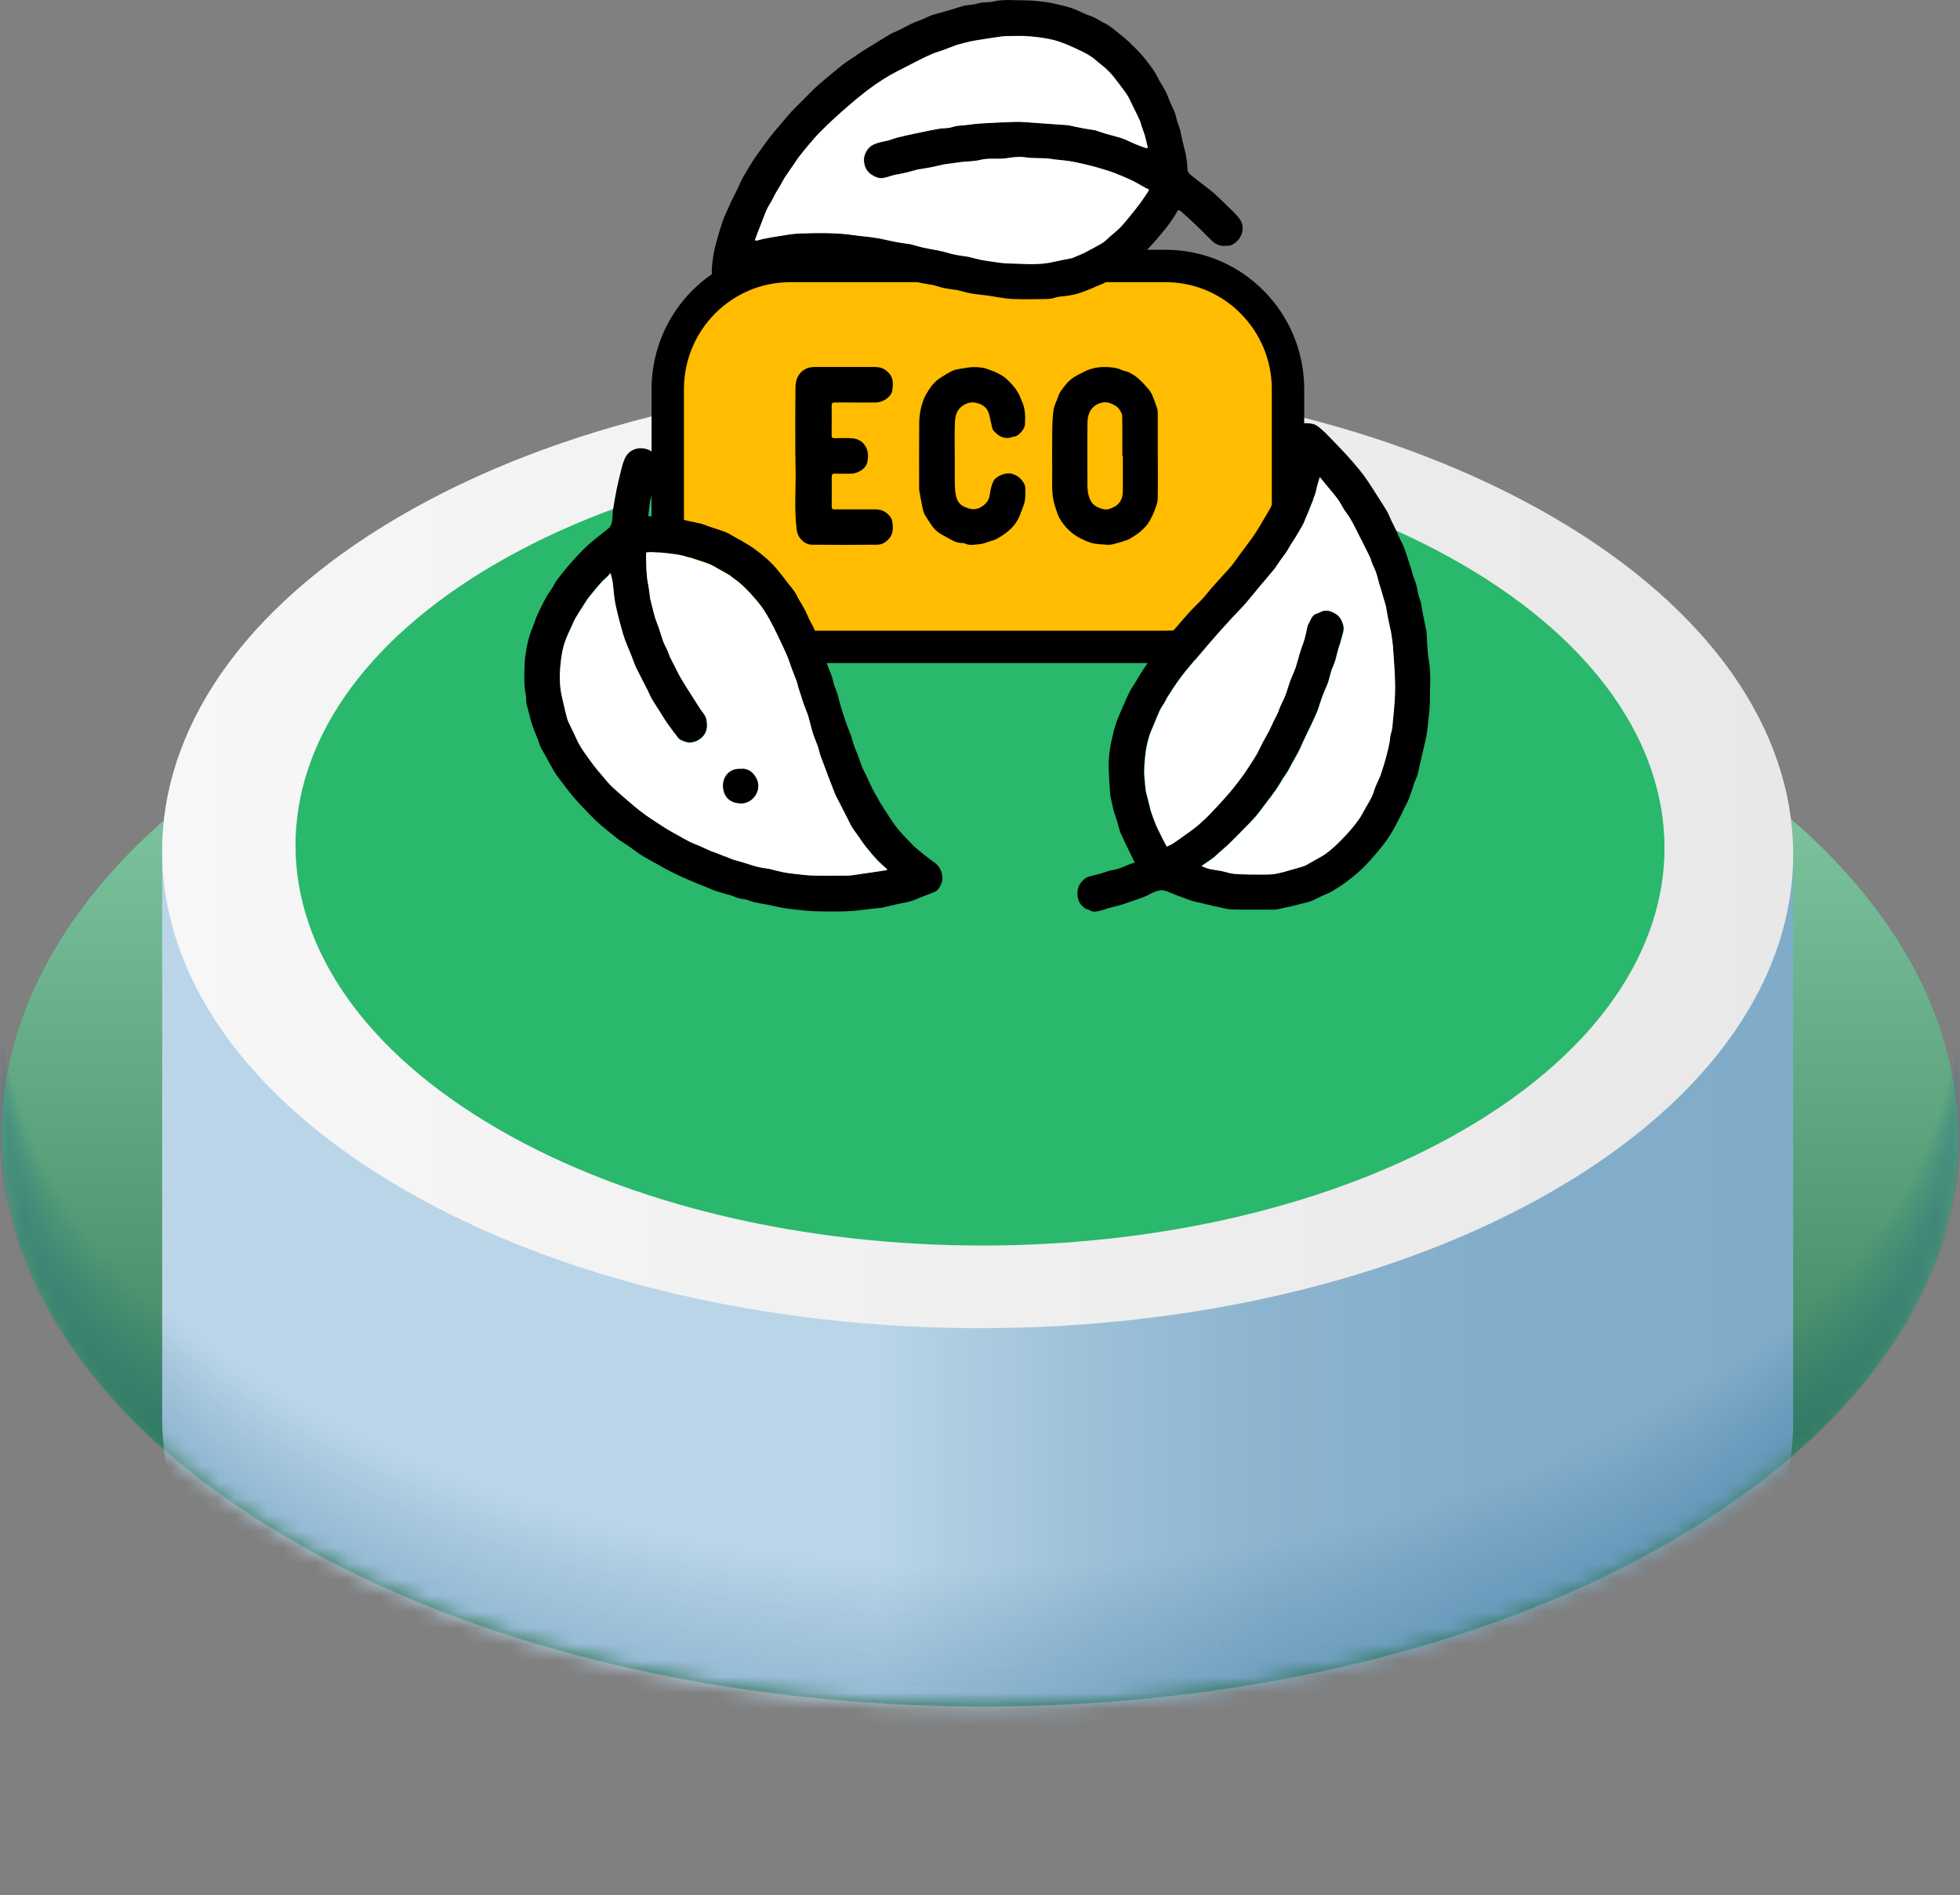 <svg width="121" height="117" viewBox="0 0 121 117" fill="none" xmlns="http://www.w3.org/2000/svg">
<rect x="0" y="0" width="121" height="117" fill="#808080" stroke="none"/>
<g id="Frame">
<g id="Group">
<g id="Vrstva 1">
<g id="Group_2">
<g id="Group_3">
<path id="Vector" d="M103.063 45.272C79.401 31.526 41.166 31.526 17.66 45.272C-5.846 59.017 -5.72 81.298 17.942 95.043C41.599 108.784 79.834 108.788 103.34 95.043C126.846 81.298 126.72 59.017 103.063 45.272Z" fill="#29B86C"/>
<g id="Group_4">
<path id="Vector_2" style="mix-blend-mode:multiply" opacity="0.5" d="M103.063 45.272C79.401 31.526 41.166 31.526 17.66 45.272C-5.846 59.017 -5.72 81.298 17.942 95.043C41.599 108.784 79.834 108.788 103.34 95.043C126.846 81.298 126.72 59.017 103.063 45.272Z" fill="url(#paint0_linear_603_26697)"/>
</g>
<g id="Clip path group">
<mask id="mask0_603_26697" style="mask-type:luminance" maskUnits="userSpaceOnUse" x="0" y="8" width="121" height="98">
<g id="clippath">
<path id="Vector_3" d="M103.063 18.54C79.402 4.795 41.166 4.795 17.66 18.54C13.27 21.108 9.707 50.702 6.963 53.754C-4.977 67.04 -1.3 83.865 17.942 95.043C41.599 108.784 79.834 108.788 103.34 95.043C122.672 83.738 126.019 66.662 113.442 53.307C110.727 50.423 107.266 20.981 103.063 18.54Z" fill="white"/>
</g>
</mask>
<g mask="url(#mask0_603_26697)">
<g id="Group_5">
<g id="Group_6">
<g id="Group_7">
<path id="Vector_4" d="M110.698 52.651C110.658 45.14 105.7 37.634 95.839 31.904C76.112 20.443 44.236 20.443 24.64 31.904C14.839 37.634 9.968 45.14 10.012 52.651V87.66C10.053 95.17 15.015 102.676 24.876 108.407C44.599 119.863 76.475 119.867 96.071 108.407C105.872 102.676 110.743 95.17 110.698 87.66V52.651Z" fill="url(#paint1_linear_603_26697)"/>
<path id="Vector_5" d="M95.839 31.904C76.112 20.443 44.236 20.443 24.64 31.904C5.043 43.364 5.149 61.941 24.876 73.398C44.599 84.854 76.475 84.854 96.071 73.398C115.668 61.937 115.562 43.36 95.839 31.904Z" fill="url(#paint2_linear_603_26697)"/>
<path id="Vector_6" d="M90.282 34.849C73.727 25.23 46.972 25.23 30.522 34.849C14.073 44.468 14.163 60.059 30.718 69.677C47.273 79.292 74.029 79.296 90.478 69.677C106.928 60.059 106.838 44.468 90.282 34.849Z" fill="#29B86C"/>
</g>
<g id="Group_8" style="mix-blend-mode:multiply" opacity="0.3">
<g id="Group_9">
<g id="Group_10" opacity="0.02">
<path id="Vector_7" d="M60.698 97.09C45.215 97.09 29.711 93.657 17.884 86.786C6.404 80.117 0.053 71.244 0 61.798H0.228C0.281 71.154 6.592 79.957 17.999 86.585C41.586 100.289 79.846 100.289 103.283 86.585C114.612 79.961 120.825 71.158 120.772 61.802H121C121.053 71.244 114.799 80.117 103.397 86.786C91.648 93.657 76.181 97.09 60.698 97.09Z" fill="#004D82"/>
</g>
<g id="Group_11" opacity="0.02">
<path id="Vector_8" d="M60.698 97.229C45.215 97.229 29.711 93.796 17.884 86.925C6.404 80.256 0.053 71.384 0 61.937H0.228C0.281 71.293 6.592 80.096 17.999 86.725C41.586 100.429 79.846 100.429 103.283 86.725C114.612 80.1 120.825 71.298 120.772 61.941H121C121.053 71.384 114.799 80.256 103.397 86.925C91.648 93.796 76.181 97.229 60.698 97.229Z" fill="#004D82"/>
</g>
<g id="Group_12" opacity="0.03">
<path id="Vector_9" d="M60.698 97.369C45.215 97.369 29.711 93.936 17.884 87.065C6.404 80.395 0.053 71.523 0 62.081H0.228C0.281 71.437 6.592 80.24 17.999 86.868C41.586 100.572 79.846 100.572 103.283 86.868C114.612 80.244 120.825 71.441 120.772 62.085H121C121.053 71.527 114.799 80.4 103.397 87.069C91.648 93.94 76.181 97.373 60.698 97.373V97.369Z" fill="#004D82"/>
</g>
<g id="Group_13" opacity="0.04">
<path id="Vector_10" d="M60.698 97.508C45.215 97.508 29.711 94.075 17.884 87.204C6.404 80.535 0.053 71.663 0 62.22H0.228C0.281 71.577 6.592 80.379 17.999 87.008C41.586 100.712 79.846 100.712 103.283 87.008C114.612 80.383 120.825 71.581 120.772 62.224H121C121.053 71.667 114.799 80.539 103.397 87.209C91.648 94.079 76.181 97.512 60.698 97.512V97.508Z" fill="#004D82"/>
</g>
<g id="Group_14" opacity="0.05">
<path id="Vector_11" d="M60.698 97.648C45.215 97.648 29.711 94.214 17.884 87.344C6.404 80.674 0.053 71.802 0 62.36H0.228C0.281 71.716 6.592 80.519 17.999 87.147C41.586 100.851 79.846 100.851 103.283 87.147C114.612 80.523 120.825 71.72 120.772 62.364H121C121.053 71.806 114.799 80.678 103.397 87.348C91.648 94.219 76.181 97.652 60.698 97.652V97.648Z" fill="#004D82"/>
</g>
<g id="Group_15" opacity="0.06">
<path id="Vector_12" d="M60.698 97.791C45.215 97.791 29.711 94.358 17.884 87.487C6.404 80.814 0.053 71.942 0 62.499H0.228C0.281 71.856 6.592 80.658 17.999 87.287C41.586 100.991 79.846 100.991 103.283 87.287C114.612 80.662 120.825 71.86 120.772 62.503H121C121.053 71.946 114.799 80.818 103.397 87.487C91.648 94.358 76.181 97.791 60.698 97.791Z" fill="#004D82"/>
</g>
<g id="Group_16" opacity="0.07">
<path id="Vector_13" d="M60.698 97.931C45.215 97.931 29.711 94.497 17.884 87.627C6.404 80.957 0.053 72.081 0 62.639H0.228C0.281 71.995 6.592 80.797 17.999 87.426C41.586 101.13 79.846 101.13 103.283 87.426C114.612 80.802 120.825 71.999 120.772 62.643H121C121.053 72.085 114.799 80.957 103.397 87.627C91.648 94.497 76.181 97.931 60.698 97.931Z" fill="#004D82"/>
</g>
<g id="Group_17" opacity="0.07">
<path id="Vector_14" d="M60.698 98.07C45.215 98.07 29.711 94.637 17.884 87.766C6.404 81.097 0.053 72.221 0 62.778H0.228C0.281 72.134 6.592 80.937 17.999 87.565C41.586 101.27 79.846 101.27 103.283 87.565C114.612 80.941 120.825 72.138 120.772 62.782H121C121.053 72.225 114.799 81.097 103.397 87.766C91.648 94.637 76.181 98.07 60.698 98.07Z" fill="#004D82"/>
</g>
<g id="Group_18" opacity="0.08">
<path id="Vector_15" d="M60.698 98.21C45.215 98.21 29.711 94.776 17.884 87.906C6.404 81.236 0.053 72.364 0 62.918H0.228C0.281 72.274 6.592 81.076 17.999 87.705C41.586 101.409 79.846 101.409 103.283 87.705C114.612 81.08 120.825 72.278 120.772 62.922H121C121.053 72.364 114.799 81.236 103.397 87.906C91.648 94.776 76.181 98.21 60.698 98.21Z" fill="#004D82"/>
</g>
<g id="Group_19" opacity="0.09">
<path id="Vector_16" d="M60.698 98.349C45.215 98.349 29.711 94.916 17.884 88.045C6.404 81.376 0.053 72.504 0 63.057H0.228C0.281 72.413 6.592 81.216 17.999 87.844C41.586 101.549 79.846 101.549 103.283 87.844C114.612 81.22 120.825 72.418 120.772 63.061H121C121.053 72.504 114.799 81.376 103.397 88.045C91.648 94.916 76.181 98.349 60.698 98.349Z" fill="#004D82"/>
</g>
<g id="Group_20" opacity="0.1">
<path id="Vector_17" d="M60.698 98.489C45.215 98.489 29.711 95.055 17.884 88.185C6.404 81.515 0.053 72.643 0 63.201H0.228C0.281 72.557 6.592 81.359 17.999 87.988C41.586 101.692 79.846 101.692 103.283 87.988C114.612 81.364 120.825 72.561 120.772 63.205H121C121.053 72.647 114.799 81.519 103.397 88.189C91.648 95.059 76.181 98.493 60.698 98.493V98.489Z" fill="#004D82"/>
</g>
<g id="Group_21" opacity="0.11">
<path id="Vector_18" d="M60.698 98.628C45.215 98.628 29.711 95.195 17.884 88.324C6.404 81.655 0.053 72.782 0 63.34H0.228C0.281 72.696 6.592 81.499 17.999 88.127C41.586 101.831 79.846 101.831 103.283 88.127C114.612 81.503 120.825 72.7 120.772 63.344H121C121.053 72.787 114.799 81.659 103.397 88.328C91.648 95.199 76.181 98.632 60.698 98.632V98.628Z" fill="#004D82"/>
</g>
<g id="Group_22" opacity="0.11">
<path id="Vector_19" d="M60.698 98.767C45.215 98.767 29.711 95.334 17.884 88.464C6.404 81.794 0.053 72.922 0 63.48H0.228C0.281 72.836 6.592 81.638 17.999 88.267C41.586 101.971 79.846 101.971 103.283 88.267C114.612 81.642 120.825 72.84 120.772 63.484H121C121.053 72.926 114.799 81.798 103.397 88.468C91.648 95.338 76.181 98.772 60.698 98.772V98.767Z" fill="#004D82"/>
</g>
<g id="Group_23" opacity="0.12">
<path id="Vector_20" d="M60.698 98.911C45.215 98.911 29.711 95.478 17.884 88.607C6.404 81.934 0.053 73.061 0 63.619H0.228C0.281 72.975 6.592 81.778 17.999 88.406C41.586 102.11 79.846 102.11 103.283 88.406C114.612 81.782 120.825 72.979 120.772 63.623H121C121.053 73.066 114.799 81.938 103.397 88.607C91.648 95.478 76.181 98.911 60.698 98.911Z" fill="#004D82"/>
</g>
<g id="Group_24" opacity="0.13">
<path id="Vector_21" d="M60.698 99.05C45.215 99.05 29.711 95.617 17.884 88.747C6.404 82.077 0.053 73.201 0 63.758H0.228C0.281 73.115 6.592 81.917 17.999 88.546C41.586 102.25 79.846 102.25 103.283 88.546C114.612 81.921 120.825 73.119 120.772 63.763H121C121.053 73.205 114.799 82.077 103.397 88.747C91.648 95.617 76.181 99.05 60.698 99.05Z" fill="#004D82"/>
</g>
<g id="Group_25" opacity="0.14">
<path id="Vector_22" d="M60.698 99.19C45.215 99.19 29.711 95.757 17.884 88.886C6.404 82.217 0.053 73.34 0 63.898H0.228C0.281 73.254 6.592 82.057 17.999 88.685C41.586 102.389 79.846 102.389 103.283 88.685C114.612 82.061 120.825 73.258 120.772 63.902H121C121.053 73.344 114.799 82.217 103.397 88.886C91.648 95.757 76.181 99.19 60.698 99.19Z" fill="#004D82"/>
</g>
<g id="Group_26" opacity="0.15">
<path id="Vector_23" d="M60.698 99.329C45.215 99.329 29.711 95.896 17.884 89.026C6.404 82.356 0.053 73.484 0 64.037H0.228C0.281 73.394 6.592 82.196 17.999 88.825C41.586 102.529 79.846 102.529 103.283 88.825C114.612 82.2 120.825 73.398 120.772 64.042H121C121.053 73.484 114.799 82.356 103.397 89.026C91.648 95.896 76.181 99.329 60.698 99.329Z" fill="#004D82"/>
</g>
<g id="Group_27" opacity="0.16">
<path id="Vector_24" d="M60.698 99.469C45.215 99.469 29.711 96.036 17.884 89.165C6.404 82.496 0.053 73.623 0 64.177H0.228C0.281 73.533 6.592 82.336 17.999 88.964C41.586 102.668 79.846 102.668 103.283 88.964C114.612 82.34 120.825 73.537 120.772 64.181H121C121.053 73.623 114.799 82.496 103.397 89.165C91.648 96.036 76.181 99.469 60.698 99.469Z" fill="#004D82"/>
</g>
<g id="Group_28" opacity="0.16">
<path id="Vector_25" d="M60.698 99.608C45.215 99.608 29.711 96.175 17.884 89.305C6.404 82.635 0.053 73.763 0 64.32H0.228C0.281 73.677 6.592 82.479 17.999 89.108C41.586 102.812 79.846 102.812 103.283 89.108C114.612 82.483 120.825 73.681 120.772 64.325H121C121.053 73.767 114.799 82.639 103.397 89.309C91.648 96.179 76.181 99.612 60.698 99.612V99.608Z" fill="#004D82"/>
</g>
<g id="Group_29" opacity="0.17">
<path id="Vector_26" d="M60.698 99.748C45.215 99.748 29.711 96.315 17.884 89.444C6.404 82.775 0.053 73.902 0 64.46H0.228C0.281 73.816 6.592 82.619 17.999 89.247C41.586 102.951 79.846 102.951 103.283 89.247C114.612 82.623 120.825 73.82 120.772 64.464H121C121.053 73.906 114.799 82.779 103.397 89.448C91.648 96.319 76.181 99.752 60.698 99.752V99.748Z" fill="#004D82"/>
</g>
<g id="Group_30" opacity="0.18">
<path id="Vector_27" d="M60.698 99.887C45.215 99.887 29.711 96.454 17.884 89.584C6.404 82.914 0.053 74.042 0 64.599H0.228C0.281 73.956 6.592 82.758 17.999 89.387C41.586 103.091 79.846 103.091 103.283 89.387C114.612 82.762 120.825 73.96 120.772 64.603H121C121.053 74.046 114.799 82.918 103.397 89.588C91.648 96.458 76.181 99.891 60.698 99.891V99.887Z" fill="#004D82"/>
</g>
<g id="Group_31" opacity="0.19">
<path id="Vector_28" d="M60.698 100.031C45.215 100.031 29.711 96.598 17.884 89.727C6.404 83.053 0.053 74.181 0 64.739H0.228C0.281 74.095 6.592 82.898 17.999 89.526C41.586 103.23 79.846 103.23 103.283 89.526C114.612 82.902 120.825 74.099 120.772 64.743H121C121.053 74.185 114.799 83.058 103.397 89.727C91.648 96.598 76.181 100.031 60.698 100.031Z" fill="#004D82"/>
</g>
<g id="Group_32" opacity="0.2">
<path id="Vector_29" d="M60.698 100.17C45.215 100.17 29.711 96.737 17.884 89.867C6.404 83.197 0.053 74.321 0 64.878H0.228C0.281 74.234 6.592 83.037 17.999 89.665C41.586 103.37 79.846 103.37 103.283 89.665C114.612 83.041 120.825 74.239 120.772 64.882H121C121.053 74.325 114.799 83.197 103.397 89.867C91.648 96.737 76.181 100.17 60.698 100.17Z" fill="#004D82"/>
</g>
<g id="Group_33" opacity="0.2">
<path id="Vector_30" d="M60.698 100.31C45.215 100.31 29.711 96.877 17.884 90.006C6.404 83.337 0.053 74.46 0 65.018H0.228C0.281 74.374 6.592 83.177 17.999 89.805C41.586 103.509 79.846 103.509 103.283 89.805C114.612 83.181 120.825 74.378 120.772 65.022H121C121.053 74.464 114.799 83.337 103.397 90.006C91.648 96.877 76.181 100.31 60.698 100.31Z" fill="#004D82"/>
</g>
<g id="Group_34" opacity="0.21">
<path id="Vector_31" d="M60.698 100.449C45.215 100.449 29.711 97.016 17.884 90.145C6.404 83.476 0.053 74.604 0 65.157H0.228C0.281 74.513 6.592 83.316 17.999 89.945C41.586 103.649 79.846 103.649 103.283 89.945C114.612 83.32 120.825 74.518 120.772 65.161H121C121.053 74.604 114.799 83.476 103.397 90.145C91.648 97.016 76.181 100.449 60.698 100.449Z" fill="#004D82"/>
</g>
<g id="Group_35" opacity="0.22">
<path id="Vector_32" d="M60.698 100.589C45.215 100.589 29.711 97.155 17.884 90.285C6.404 83.615 0.053 74.743 0 65.297H0.228C0.281 74.653 6.592 83.455 17.999 90.084C41.586 103.788 79.846 103.788 103.283 90.084C114.612 83.459 120.825 74.657 120.772 65.301H121C121.053 74.743 114.799 83.615 103.397 90.285C91.648 97.155 76.181 100.589 60.698 100.589Z" fill="#004D82"/>
</g>
<g id="Group_36" opacity="0.23">
<path id="Vector_33" d="M60.698 100.728C45.215 100.728 29.711 97.295 17.884 90.424C6.404 83.755 0.053 74.883 0 65.44H0.228C0.281 74.796 6.592 83.599 17.999 90.228C41.586 103.932 79.846 103.932 103.283 90.228C114.612 83.603 120.825 74.801 120.772 65.444H121C121.053 74.887 114.799 83.759 103.397 90.428C91.648 97.299 76.181 100.732 60.698 100.732V100.728Z" fill="#004D82"/>
</g>
<g id="Group_37" opacity="0.24">
<path id="Vector_34" d="M60.698 100.868C45.215 100.868 29.711 97.434 17.884 90.564C6.404 83.894 0.053 75.022 0 65.58H0.228C0.281 74.936 6.592 83.738 17.999 90.367C41.586 104.071 79.846 104.071 103.283 90.367C114.612 83.743 120.825 74.94 120.772 65.584H121C121.053 75.026 114.799 83.898 103.397 90.568C91.648 97.439 76.181 100.872 60.698 100.872V100.868Z" fill="#004D82"/>
</g>
<g id="Group_38" opacity="0.25">
<path id="Vector_35" d="M60.698 101.007C45.215 101.007 29.711 97.574 17.884 90.703C6.404 84.034 0.053 75.162 0 65.719H0.228C0.281 75.075 6.592 83.878 17.999 90.506C41.586 104.21 79.846 104.21 103.283 90.506C114.612 83.882 120.825 75.079 120.772 65.723H121C121.053 75.166 114.799 84.038 103.397 90.707C91.648 97.578 76.181 101.011 60.698 101.011V101.007Z" fill="#004D82"/>
</g>
<g id="Group_39" opacity="0.25">
<path id="Vector_36" d="M60.698 101.151C45.215 101.151 29.711 97.717 17.884 90.847C6.404 84.173 0.053 75.301 0 65.859H0.228C0.281 75.215 6.592 84.017 17.999 90.646C41.586 104.35 79.846 104.35 103.283 90.646C114.612 84.022 120.825 75.219 120.772 65.863H121C121.053 75.305 114.799 84.177 103.397 90.847C91.648 97.717 76.181 101.151 60.698 101.151Z" fill="#004D82"/>
</g>
<g id="Group_40" opacity="0.26">
<path id="Vector_37" d="M60.698 101.29C45.215 101.29 29.711 97.857 17.884 90.986C6.404 84.317 0.053 75.44 0 65.998H0.228C0.281 75.354 6.592 84.157 17.999 90.785C41.586 104.489 79.846 104.489 103.283 90.785C114.612 84.161 120.825 75.358 120.772 66.002H121C121.053 75.445 114.799 84.317 103.397 90.986C91.648 97.857 76.181 101.29 60.698 101.29Z" fill="#004D82"/>
</g>
<g id="Group_41" opacity="0.27">
<path id="Vector_38" d="M60.698 101.43C45.215 101.43 29.711 97.996 17.884 91.126C6.404 84.456 0.053 75.58 0 66.138H0.228C0.281 75.494 6.592 84.296 17.999 90.925C41.586 104.629 79.846 104.629 103.283 90.925C114.612 84.3 120.825 75.498 120.772 66.142H121C121.053 75.584 114.799 84.456 103.397 91.126C91.648 97.996 76.181 101.43 60.698 101.43Z" fill="#004D82"/>
</g>
<g id="Group_42" opacity="0.28">
<path id="Vector_39" d="M60.698 101.569C45.215 101.569 29.711 98.136 17.884 91.265C6.404 84.596 0.053 75.723 0 66.277H0.228C0.281 75.633 6.592 84.436 17.999 91.064C41.586 104.768 79.846 104.768 103.283 91.064C114.612 84.44 120.825 75.637 120.772 66.281H121C121.053 75.723 114.799 84.596 103.397 91.265C91.648 98.136 76.181 101.569 60.698 101.569Z" fill="#004D82"/>
</g>
<g id="Group_43" opacity="0.29">
<path id="Vector_40" d="M60.698 101.708C45.215 101.708 29.711 98.275 17.884 91.405C6.404 84.735 0.053 75.863 0 66.416H0.228C0.281 75.773 6.592 84.575 17.999 91.204C41.586 104.908 79.846 104.908 103.283 91.204C114.612 84.579 120.825 75.777 120.772 66.421H121C121.053 75.863 114.799 84.735 103.397 91.405C91.648 98.275 76.181 101.708 60.698 101.708Z" fill="#004D82"/>
</g>
<g id="Group_44" opacity="0.3">
<path id="Vector_41" d="M60.698 101.848C45.215 101.848 29.711 98.415 17.884 91.544C6.404 84.875 0.053 76.002 0 66.56H0.228C0.281 75.916 6.592 84.719 17.999 91.347C41.586 105.051 79.846 105.051 103.283 91.347C114.612 84.723 120.825 75.92 120.772 66.56H121C121.053 76.002 114.799 84.875 103.397 91.544C91.648 98.415 76.181 101.848 60.698 101.848Z" fill="#004D82"/>
</g>
<g id="Group_45" opacity="0.3">
<path id="Vector_42" d="M60.698 101.987C45.215 101.987 29.711 98.554 17.884 91.684C6.404 85.014 0.053 76.142 0 66.7H0.228C0.281 76.056 6.592 84.858 17.999 91.487C41.586 105.191 79.846 105.191 103.283 91.487C114.612 84.862 120.825 76.06 120.772 66.7H121C121.053 76.142 114.799 85.014 103.397 91.684C91.648 98.554 76.181 101.987 60.698 101.987Z" fill="#004D82"/>
</g>
<g id="Group_46" opacity="0.31">
<path id="Vector_43" d="M60.698 102.127C45.215 102.127 29.711 98.694 17.884 91.823C6.404 85.154 0.053 76.281 0 66.839H0.228C0.281 76.195 6.592 84.998 17.999 91.626C41.586 105.33 79.846 105.33 103.283 91.626C114.612 85.002 120.825 76.199 120.772 66.839H121C121.053 76.281 114.799 85.154 103.397 91.823C91.648 98.694 76.181 102.127 60.698 102.127Z" fill="#004D82"/>
</g>
<g id="Group_47" opacity="0.32">
<path id="Vector_44" d="M60.698 102.27C45.215 102.27 29.711 98.837 17.884 91.967C6.404 85.293 0.053 76.421 0 66.978H0.228C0.281 76.335 6.592 85.137 17.999 91.766C41.586 105.47 79.846 105.47 103.283 91.766C114.612 85.141 120.825 76.339 120.772 66.978H121C121.053 76.421 114.799 85.293 103.397 91.963C91.648 98.833 76.181 102.266 60.698 102.266V102.27Z" fill="#004D82"/>
</g>
<g id="Group_48" opacity="0.33">
<path id="Vector_45" d="M60.698 102.41C45.215 102.41 29.711 98.977 17.884 92.106C6.404 85.437 0.053 76.56 0 67.118H0.228C0.281 76.474 6.592 85.277 17.999 91.905C41.586 105.609 79.846 105.609 103.283 91.905C114.612 85.281 120.825 76.478 120.772 67.118H121C121.053 76.56 114.799 85.433 103.397 92.102C91.648 98.973 76.181 102.406 60.698 102.406V102.41Z" fill="#004D82"/>
</g>
<g id="Group_49" opacity="0.34">
<path id="Vector_46" d="M60.698 102.549C45.215 102.549 29.711 99.116 17.884 92.246C6.404 85.576 0.053 76.7 0 67.257H0.228C0.281 76.614 6.592 85.416 17.999 92.045C41.586 105.749 79.846 105.749 103.283 92.045C114.612 85.42 120.825 76.618 120.772 67.261H121C121.053 76.704 114.799 85.576 103.397 92.246C91.648 99.116 76.181 102.549 60.698 102.549Z" fill="#004D82"/>
</g>
<g id="Group_50" opacity="0.34">
<path id="Vector_47" d="M60.698 102.689C45.215 102.689 29.711 99.256 17.884 92.385C6.404 85.716 0.053 76.843 0 67.397H0.228C0.281 76.753 6.592 85.556 17.999 92.184C41.586 105.888 79.846 105.888 103.283 92.184C114.612 85.56 120.825 76.757 120.772 67.401H121C121.053 76.843 114.799 85.716 103.397 92.385C91.648 99.256 76.181 102.689 60.698 102.689Z" fill="#004D82"/>
</g>
<g id="Group_51" opacity="0.35">
<path id="Vector_48" d="M60.698 102.828C45.215 102.828 29.711 99.395 17.884 92.525C6.404 85.855 0.053 76.983 0 67.536H0.228C0.281 76.892 6.592 85.695 17.999 92.323C41.586 106.028 79.846 106.028 103.283 92.323C114.612 85.699 120.825 76.897 120.772 67.536H121C121.053 76.979 114.799 85.851 103.397 92.52C91.648 99.391 76.181 102.824 60.698 102.824V102.828Z" fill="#004D82"/>
</g>
<g id="Group_52" opacity="0.36">
<path id="Vector_49" d="M60.698 102.968C45.215 102.968 29.711 99.534 17.884 92.664C6.404 85.994 0.053 77.122 0 67.68H0.228C0.281 77.036 6.592 85.838 17.999 92.467C41.586 106.171 79.846 106.171 103.283 92.467C114.612 85.843 120.825 77.04 120.772 67.684H121C121.053 77.126 114.799 85.999 103.397 92.668C91.648 99.539 76.181 102.972 60.698 102.972V102.968Z" fill="#004D82"/>
</g>
<g id="Group_53" opacity="0.37">
<path id="Vector_50" d="M60.698 103.107C45.215 103.107 29.711 99.674 17.884 92.803C6.404 86.134 0.053 77.262 0 67.819H0.228C0.281 77.176 6.592 85.978 17.999 92.607C41.586 106.311 79.846 106.311 103.283 92.607C114.612 85.982 120.825 77.18 120.772 67.823H121C121.053 77.266 114.799 86.138 103.397 92.808C91.648 99.678 76.181 103.111 60.698 103.111V103.107Z" fill="#004D82"/>
</g>
<g id="Group_54" opacity="0.38">
<path id="Vector_51" d="M60.698 103.247C45.215 103.247 29.711 99.813 17.884 92.943C6.404 86.273 0.053 77.401 0 67.959H0.228C0.281 77.315 6.592 86.118 17.999 92.746C41.586 106.45 79.846 106.45 103.283 92.746C114.612 86.122 120.825 77.319 120.772 67.959H121C121.053 77.401 114.799 86.273 103.397 92.943C91.648 99.813 76.181 103.247 60.698 103.247Z" fill="#004D82"/>
</g>
<g id="Group_55" opacity="0.39">
<path id="Vector_52" d="M60.698 103.39C45.215 103.39 29.711 99.957 17.884 93.087C6.404 86.413 0.053 77.541 0 68.098H0.228C0.281 77.454 6.592 86.257 17.999 92.885C41.586 106.59 79.846 106.59 103.283 92.885C114.612 86.261 120.825 77.459 120.772 68.098H121C121.053 77.541 114.799 86.413 103.397 93.082C91.648 99.953 76.181 103.386 60.698 103.386V103.39Z" fill="#004D82"/>
</g>
<g id="Group_56" opacity="0.39">
<path id="Vector_53" d="M60.698 103.53C45.215 103.53 29.711 100.096 17.884 93.226C6.404 86.556 0.053 77.68 0 68.238H0.228C0.281 77.594 6.592 86.396 17.999 93.025C41.586 106.729 79.846 106.729 103.283 93.025C114.612 86.4 120.825 77.598 120.772 68.238H121C121.053 77.68 114.799 86.552 103.397 93.222C91.648 100.092 76.181 103.526 60.698 103.526V103.53Z" fill="#004D82"/>
</g>
<g id="Group_57" opacity="0.4">
<path id="Vector_54" d="M60.698 103.669C45.215 103.669 29.711 100.236 17.884 93.365C6.404 86.696 0.053 77.82 0 68.377H0.228C0.281 77.733 6.592 86.536 17.999 93.164C41.586 106.869 79.846 106.869 103.283 93.164C114.612 86.54 120.825 77.737 120.772 68.377H121C121.053 77.82 114.799 86.692 103.397 93.361C91.648 100.232 76.181 103.665 60.698 103.665V103.669Z" fill="#004D82"/>
</g>
<g id="Group_58" opacity="0.41">
<path id="Vector_55" d="M60.698 103.809C45.215 103.809 29.711 100.375 17.884 93.505C6.404 86.835 0.053 77.963 0 68.517H0.228C0.281 77.873 6.592 86.675 17.999 93.304C41.586 107.008 79.846 107.008 103.283 93.304C114.612 86.679 120.825 77.877 120.772 68.517H121C121.053 77.959 114.799 86.831 103.397 93.501C91.648 100.371 76.181 103.804 60.698 103.804V103.809Z" fill="#004D82"/>
</g>
<g id="Group_59" opacity="0.42">
<path id="Vector_56" d="M60.698 103.948C45.215 103.948 29.711 100.515 17.884 93.644C6.404 86.975 0.053 78.103 0 68.656H0.228C0.281 78.012 6.592 86.815 17.999 93.443C41.586 107.147 79.846 107.147 103.283 93.443C114.612 86.819 120.825 78.016 120.772 68.656H121C121.053 78.099 114.799 86.971 103.397 93.64C91.648 100.511 76.181 103.944 60.698 103.944V103.948Z" fill="#004D82"/>
</g>
<g id="Group_60" opacity="0.43">
<path id="Vector_57" d="M60.698 104.088C45.215 104.088 29.711 100.654 17.884 93.784C6.404 87.114 0.053 78.242 0 68.8H0.228C0.281 78.156 6.592 86.958 17.999 93.587C41.586 107.291 79.846 107.291 103.283 93.587C114.612 86.963 120.825 78.16 120.772 68.8H121C121.053 78.242 114.799 87.114 103.397 93.784C91.648 100.654 76.181 104.088 60.698 104.088Z" fill="#004D82"/>
</g>
<g id="Group_61" opacity="0.43">
<path id="Vector_58" d="M60.698 104.227C45.215 104.227 29.711 100.794 17.884 93.923C6.404 87.254 0.053 78.382 0 68.939H0.228C0.281 78.295 6.592 87.098 17.999 93.726C41.586 107.43 79.846 107.43 103.283 93.726C114.612 87.102 120.825 78.299 120.772 68.939H121C121.053 78.382 114.799 87.254 103.397 93.923C91.648 100.794 76.181 104.227 60.698 104.227Z" fill="#004D82"/>
</g>
<g id="Group_62" opacity="0.44">
<path id="Vector_59" d="M60.698 104.366C45.215 104.366 29.711 100.933 17.884 94.063C6.404 87.393 0.053 78.521 0 69.079H0.228C0.281 78.435 6.592 87.237 17.999 93.866C41.586 107.57 79.846 107.57 103.283 93.866C114.612 87.241 120.825 78.439 120.772 69.079H121C121.053 78.521 114.799 87.393 103.397 94.063C91.648 100.933 76.181 104.366 60.698 104.366Z" fill="#004D82"/>
</g>
<g id="Group_63" opacity="0.45">
<path id="Vector_60" d="M60.698 104.51C45.215 104.51 29.711 101.077 17.884 94.206C6.404 87.533 0.053 78.66 0 69.218H0.228C0.281 78.574 6.592 87.377 17.999 94.005C41.586 107.709 79.846 107.709 103.283 94.005C114.612 87.381 120.825 78.578 120.772 69.218H121C121.053 78.66 114.799 87.533 103.397 94.202C91.648 101.073 76.181 104.506 60.698 104.506V104.51Z" fill="#004D82"/>
</g>
<g id="Group_64" opacity="0.46">
<path id="Vector_61" d="M60.698 104.649C45.215 104.649 29.711 101.216 17.884 94.346C6.404 87.676 0.053 78.8 0 69.357H0.228C0.281 78.714 6.592 87.516 17.999 94.145C41.586 107.849 79.846 107.849 103.283 94.145C114.612 87.52 120.825 78.718 120.772 69.357H121C121.053 78.8 114.799 87.672 103.397 94.341C91.648 101.212 76.181 104.645 60.698 104.645V104.649Z" fill="#004D82"/>
</g>
<g id="Group_65" opacity="0.47">
<path id="Vector_62" d="M60.698 104.789C45.215 104.789 29.711 101.356 17.884 94.485C6.404 87.816 0.053 78.939 0 69.497H0.228C0.281 78.853 6.592 87.656 17.999 94.284C41.586 107.988 79.846 107.988 103.283 94.284C114.612 87.66 120.825 78.857 120.772 69.497H121C121.053 78.939 114.799 87.811 103.397 94.481C91.648 101.352 76.181 104.785 60.698 104.785V104.789Z" fill="#004D82"/>
</g>
<g id="Group_66" opacity="0.48">
<path id="Vector_63" d="M60.698 104.928C45.215 104.928 29.711 101.495 17.884 94.625C6.404 87.955 0.053 79.083 0 69.636H0.228C0.281 78.993 6.592 87.795 17.999 94.424C41.586 108.128 79.846 108.128 103.283 94.424C114.612 87.799 120.825 78.997 120.772 69.636H121C121.053 79.079 114.799 87.951 103.397 94.621C91.648 101.491 76.181 104.924 60.698 104.924V104.928Z" fill="#004D82"/>
</g>
<g id="Group_67" opacity="0.48">
<path id="Vector_64" d="M60.698 105.068C45.215 105.068 29.711 101.635 17.884 94.764C6.404 88.095 0.053 79.222 0 69.776H0.228C0.281 79.132 6.592 87.935 17.999 94.563C41.586 108.267 79.846 108.267 103.283 94.563C114.612 87.939 120.825 79.136 120.772 69.776H121C121.053 79.218 114.799 88.091 103.397 94.76C91.648 101.631 76.181 105.064 60.698 105.064V105.068Z" fill="#004D82"/>
</g>
<g id="Group_68" opacity="0.49">
<path id="Vector_65" d="M60.698 105.207C45.215 105.207 29.711 101.774 17.884 94.903C6.404 88.234 0.053 79.362 0 69.919H0.228C0.281 79.276 6.592 88.078 17.999 94.707C41.586 108.411 79.846 108.411 103.283 94.707C114.612 88.082 120.825 79.28 120.772 69.919H121C121.053 79.362 114.799 88.234 103.397 94.903C91.648 101.774 76.181 105.207 60.698 105.207Z" fill="#004D82"/>
</g>
<g id="Group_69" style="mix-blend-mode:multiply" opacity="0.5">
<path id="Vector_66" d="M60.698 105.347C45.215 105.347 29.711 101.913 17.884 95.043C6.404 88.373 0.053 79.501 0 70.059H0.228C0.281 79.415 6.592 88.218 17.999 94.846C41.586 108.55 79.846 108.55 103.283 94.846C114.612 88.222 120.825 79.419 120.772 70.059H121C121.053 79.501 114.799 88.373 103.397 95.043C91.648 101.913 76.181 105.347 60.698 105.347Z" fill="#004D82"/>
</g>
</g>
</g>
</g>
</g>
</g>
</g>
</g>
<g id="Group_70">
<path id="Vector_67" d="M71.953 16.419H48.785C44.609 16.419 41.223 19.826 41.223 24.028V32.326C41.223 36.529 44.609 39.935 48.785 39.935H71.953C76.13 39.935 79.515 36.529 79.515 32.326V24.028C79.515 19.826 76.13 16.419 71.953 16.419Z" fill="#FFBC00" stroke="black" stroke-width="2" stroke-miterlimit="10"/>
<g id="Group_71">
<path id="Vector_68" d="M72.724 12.978C72.585 13.204 72.467 13.413 72.328 13.61C72.161 13.852 71.982 14.086 71.794 14.311C71.521 14.639 71.24 14.967 70.95 15.279C70.698 15.554 70.437 15.829 70.159 16.075C69.899 16.309 69.617 16.522 69.332 16.723C68.981 16.969 68.623 17.207 68.256 17.428C68.06 17.543 67.836 17.609 67.628 17.699C67.546 17.732 67.473 17.777 67.391 17.81C67.135 17.908 66.882 18.015 66.621 18.097C66.405 18.167 66.177 18.212 65.952 18.249C65.671 18.298 65.369 18.29 65.104 18.384C64.868 18.466 64.64 18.458 64.407 18.462C63.759 18.47 63.115 18.487 62.467 18.454C62.018 18.433 61.574 18.335 61.126 18.269C61.109 18.269 61.093 18.265 61.072 18.261C60.689 18.212 60.306 18.175 59.927 18.109C59.674 18.068 59.43 17.986 59.177 17.925C59.161 17.921 59.144 17.917 59.124 17.913C58.847 17.872 58.565 17.839 58.292 17.785C58.076 17.74 57.864 17.666 57.648 17.605C57.636 17.605 57.628 17.597 57.615 17.597C57.359 17.552 57.102 17.519 56.845 17.465C56.6 17.416 56.36 17.342 56.119 17.281C56.095 17.277 56.075 17.269 56.05 17.265C55.773 17.219 55.492 17.182 55.214 17.129C54.941 17.076 54.668 17.002 54.395 16.94C54.391 16.94 54.383 16.94 54.379 16.94C54.069 16.895 53.755 16.846 53.445 16.813C53.017 16.768 52.581 16.768 52.157 16.686C51.203 16.502 50.249 16.629 49.295 16.612C49.022 16.748 48.728 16.686 48.443 16.719C48.247 16.744 48.048 16.772 47.86 16.826C47.432 16.949 47.008 17.088 46.584 17.227C46.339 17.31 46.091 17.387 45.85 17.482C45.626 17.568 45.418 17.695 45.19 17.765C45.076 17.798 44.937 17.748 44.811 17.736C44.786 17.736 44.762 17.707 44.733 17.703C44.24 17.58 43.922 17.191 43.942 16.678C43.955 16.325 44.004 15.972 44.065 15.628C44.114 15.332 44.199 15.045 44.277 14.758C44.346 14.504 44.419 14.254 44.501 14.004C44.566 13.794 44.635 13.585 44.717 13.38C44.803 13.171 44.904 12.97 44.998 12.765C45.043 12.666 45.08 12.564 45.125 12.469C45.267 12.182 45.414 11.895 45.557 11.604C45.642 11.428 45.712 11.243 45.801 11.067C45.871 10.927 45.96 10.796 46.038 10.661C46.176 10.427 46.315 10.189 46.462 9.955C46.572 9.783 46.694 9.615 46.816 9.446C47.057 9.114 47.289 8.774 47.542 8.45C47.746 8.187 47.966 7.937 48.182 7.683C48.406 7.416 48.626 7.145 48.859 6.891C49.099 6.633 49.356 6.391 49.605 6.144C49.87 5.878 50.127 5.603 50.404 5.349C50.726 5.057 51.064 4.783 51.399 4.504C51.647 4.295 51.896 4.089 52.157 3.893C52.34 3.757 52.54 3.642 52.728 3.515C52.891 3.404 53.046 3.285 53.213 3.179C53.453 3.027 53.698 2.884 53.942 2.732C54.277 2.527 54.603 2.313 54.941 2.121C55.117 2.018 55.312 1.952 55.492 1.862C55.757 1.731 56.017 1.583 56.286 1.456C56.494 1.358 56.719 1.288 56.931 1.198C57.065 1.144 57.191 1.075 57.322 1.021C57.428 0.976 57.534 0.931 57.644 0.898C57.929 0.816 58.219 0.742 58.5 0.66C58.839 0.562 59.173 0.455 59.507 0.353C59.519 0.353 59.532 0.344 59.54 0.344C59.825 0.303 60.119 0.295 60.388 0.209C60.702 0.111 61.024 0.168 61.325 0.094C61.953 -0.057 62.585 0.025 63.213 0.02C63.669 0.02 64.134 0.07 64.587 0.131C64.929 0.176 65.267 0.262 65.602 0.344C65.859 0.41 66.12 0.48 66.364 0.578C66.674 0.697 66.963 0.87 67.273 0.968C67.624 1.079 67.909 1.3 68.231 1.452C68.415 1.538 68.582 1.669 68.745 1.797C69.046 2.034 69.348 2.268 69.629 2.527C69.919 2.793 70.204 3.076 70.465 3.372C70.73 3.675 70.979 3.999 71.211 4.327C71.358 4.537 71.46 4.774 71.586 5C71.713 5.222 71.851 5.431 71.965 5.656C72.067 5.857 72.141 6.075 72.23 6.284C72.328 6.514 72.442 6.735 72.532 6.969C72.589 7.121 72.61 7.285 72.659 7.437C72.712 7.605 72.773 7.773 72.83 7.941C72.838 7.962 72.85 7.982 72.854 8.007C72.903 8.232 72.944 8.458 72.997 8.679C73.054 8.93 73.119 9.18 73.184 9.43C73.184 9.442 73.192 9.451 73.197 9.463C73.237 9.779 73.303 10.095 73.307 10.41C73.307 10.64 73.445 10.747 73.584 10.861C73.853 11.083 74.134 11.292 74.412 11.505C74.611 11.661 74.819 11.813 75.007 11.985C75.39 12.338 75.761 12.703 76.132 13.068C76.27 13.208 76.409 13.351 76.527 13.511C76.711 13.757 76.792 14.155 76.625 14.516C76.54 14.701 76.438 14.848 76.279 14.967C76.144 15.07 76.01 15.164 75.834 15.168C75.789 15.168 75.74 15.168 75.696 15.177C75.321 15.218 75.019 15.074 74.762 14.812C74.436 14.483 74.106 14.155 73.771 13.835C73.474 13.552 73.172 13.282 72.866 13.011C72.826 12.978 72.752 12.982 72.716 12.974L72.724 12.978ZM46.604 14.816C46.666 14.828 46.715 14.848 46.751 14.84C46.877 14.812 47.004 14.767 47.13 14.742C47.395 14.688 47.66 14.635 47.925 14.598C48.414 14.524 48.908 14.422 49.401 14.405C50.51 14.373 51.623 14.344 52.728 14.512C53.086 14.566 53.453 14.594 53.816 14.639C54.032 14.668 54.248 14.709 54.46 14.746C54.493 14.75 54.525 14.762 54.562 14.771C54.852 14.832 55.137 14.898 55.426 14.951C55.687 15 55.952 15.033 56.217 15.07C56.229 15.07 56.238 15.074 56.25 15.078C56.49 15.144 56.727 15.214 56.971 15.271C57.228 15.328 57.489 15.373 57.746 15.423C57.909 15.456 58.072 15.484 58.235 15.525C58.48 15.587 58.716 15.665 58.961 15.714C59.234 15.771 59.511 15.804 59.788 15.845C59.801 15.845 59.813 15.845 59.821 15.853C60.07 15.915 60.318 15.985 60.567 16.038C60.775 16.083 60.987 16.112 61.195 16.137C61.537 16.182 61.884 16.251 62.226 16.255C63.16 16.272 64.097 16.387 65.023 16.169C65.406 16.079 65.797 16.009 66.185 15.931C66.197 15.931 66.209 15.927 66.217 15.923C66.376 15.857 66.535 15.792 66.694 15.722C66.825 15.665 66.951 15.607 67.078 15.542C67.31 15.419 67.538 15.291 67.77 15.164C67.905 15.086 68.044 15.013 68.17 14.918C68.296 14.824 68.402 14.713 68.521 14.607C68.737 14.418 68.969 14.237 69.169 14.032C69.389 13.807 69.589 13.556 69.788 13.31C69.992 13.064 70.192 12.818 70.38 12.56C70.555 12.322 70.718 12.068 70.885 11.821C70.926 11.76 70.975 11.69 70.848 11.649C70.767 11.624 70.698 11.575 70.62 11.534C70.371 11.399 70.135 11.251 69.878 11.128C69.528 10.964 69.173 10.816 68.814 10.673C68.598 10.587 68.37 10.521 68.146 10.451C67.905 10.377 67.669 10.304 67.428 10.246C67.09 10.16 66.747 10.082 66.405 10.008C66.193 9.963 65.977 9.935 65.761 9.906C65.488 9.869 65.215 9.857 64.941 9.811C64.399 9.721 63.837 9.795 63.282 9.705C62.911 9.647 62.528 9.705 62.149 9.762C61.611 9.844 61.056 9.725 60.51 9.869C60.147 9.963 59.756 9.951 59.377 9.996C59.018 10.037 58.655 10.09 58.296 10.14C58.284 10.14 58.272 10.144 58.264 10.148C57.982 10.209 57.705 10.279 57.424 10.332C57.175 10.382 56.927 10.414 56.678 10.456C56.662 10.456 56.645 10.464 56.629 10.468C56.392 10.529 56.156 10.599 55.92 10.656C55.7 10.71 55.475 10.743 55.255 10.788C55.243 10.788 55.235 10.796 55.222 10.796C54.998 10.857 54.778 10.935 54.554 10.98C54.281 11.034 54.044 10.923 53.816 10.78C53.547 10.607 53.4 10.349 53.355 10.041C53.31 9.758 53.38 9.496 53.547 9.25C53.722 8.991 53.967 8.884 54.24 8.802C54.44 8.745 54.652 8.716 54.852 8.663C55.047 8.61 55.239 8.528 55.434 8.478C55.757 8.396 56.083 8.327 56.405 8.257C56.759 8.179 57.114 8.105 57.473 8.035C57.673 7.994 57.876 7.957 58.076 7.929C58.325 7.9 58.569 7.916 58.818 7.83C59.059 7.744 59.328 7.748 59.585 7.72C59.923 7.679 60.261 7.633 60.604 7.613C61.305 7.572 62.006 7.535 62.711 7.514C63.046 7.506 63.384 7.539 63.718 7.564C64.452 7.613 65.186 7.666 65.924 7.72C65.956 7.72 65.993 7.732 66.026 7.74C66.315 7.802 66.605 7.863 66.894 7.916C67.135 7.962 67.375 7.994 67.616 8.035C67.62 8.035 67.628 8.035 67.632 8.035C67.823 8.101 68.015 8.171 68.207 8.228C68.513 8.318 68.822 8.396 69.128 8.482C69.25 8.519 69.373 8.565 69.491 8.614C69.625 8.671 69.752 8.737 69.886 8.794C70.033 8.86 70.184 8.921 70.335 8.983C70.49 9.044 70.649 9.094 70.808 9.151C70.828 9.135 70.844 9.118 70.865 9.102C70.804 8.852 70.751 8.601 70.681 8.351C70.632 8.179 70.559 8.011 70.502 7.838C70.453 7.695 70.424 7.547 70.363 7.412C70.237 7.129 70.098 6.854 69.96 6.579C69.837 6.333 69.731 6.079 69.589 5.853C69.405 5.566 69.181 5.299 68.981 5.025C68.704 4.643 68.394 4.295 68.019 4.012C67.775 3.827 67.559 3.605 67.298 3.441C67 3.257 66.678 3.109 66.36 2.961C66.034 2.814 65.704 2.666 65.361 2.555C65.051 2.457 64.729 2.391 64.411 2.338C64.057 2.281 63.698 2.244 63.339 2.223C63.013 2.203 62.687 2.215 62.361 2.219C62.202 2.219 62.047 2.219 61.892 2.24C61.476 2.297 61.06 2.363 60.645 2.428C60.396 2.469 60.143 2.498 59.898 2.555C59.629 2.613 59.368 2.691 59.103 2.76C59.091 2.76 59.079 2.76 59.071 2.769C58.802 2.871 58.533 2.978 58.264 3.076C58.023 3.162 57.779 3.228 57.546 3.327C57.257 3.45 56.975 3.593 56.694 3.733C56.405 3.876 56.115 4.024 55.83 4.176C55.532 4.331 55.235 4.479 54.945 4.643C54.648 4.815 54.358 5 54.077 5.193C53.8 5.386 53.531 5.587 53.266 5.796C52.993 6.009 52.728 6.235 52.467 6.46C52.132 6.747 51.802 7.039 51.48 7.334C51.191 7.601 50.909 7.871 50.636 8.15C50.404 8.388 50.188 8.638 49.972 8.889C49.748 9.151 49.532 9.426 49.315 9.697C49.234 9.803 49.165 9.922 49.087 10.033C48.969 10.205 48.851 10.373 48.732 10.546C48.635 10.689 48.529 10.833 48.439 10.98C48.353 11.12 48.28 11.268 48.198 11.411C48.1 11.575 47.999 11.735 47.905 11.899C47.815 12.059 47.738 12.227 47.648 12.392C47.554 12.564 47.444 12.728 47.359 12.904C47.261 13.109 47.187 13.327 47.102 13.54C47 13.798 46.902 14.057 46.8 14.315C46.743 14.467 46.686 14.623 46.617 14.807L46.604 14.816Z" fill="black"/>
<path id="Vector_69" d="M70.062 53.262C69.972 53.081 69.895 52.922 69.817 52.762C69.715 52.552 69.613 52.347 69.511 52.138C69.406 51.917 69.304 51.695 69.206 51.474C69.161 51.375 69.12 51.269 69.092 51.166C69.043 51.006 69.01 50.842 68.961 50.682C68.904 50.493 68.831 50.309 68.774 50.116C68.725 49.956 68.692 49.792 68.655 49.628C68.611 49.419 68.549 49.209 68.533 48.996C68.492 48.41 68.452 47.819 68.443 47.232C68.439 46.884 68.48 46.535 68.533 46.186C68.586 45.834 68.672 45.485 68.757 45.136C68.814 44.903 68.884 44.673 68.969 44.451C69.092 44.131 69.234 43.82 69.373 43.508C69.491 43.237 69.601 42.966 69.74 42.704C69.854 42.482 70.001 42.277 70.131 42.064C70.29 41.806 70.437 41.539 70.604 41.289C70.824 40.965 71.057 40.649 71.289 40.333C71.464 40.095 71.631 39.849 71.819 39.623C72.088 39.303 72.373 39 72.647 38.688C72.915 38.381 73.176 38.065 73.454 37.765C73.719 37.478 74.008 37.212 74.273 36.925C74.457 36.724 74.62 36.506 74.799 36.297C75.007 36.059 75.223 35.825 75.435 35.587C75.635 35.366 75.843 35.157 76.026 34.927C76.234 34.673 76.417 34.398 76.613 34.131C76.878 33.77 77.155 33.417 77.408 33.052C77.587 32.794 77.746 32.515 77.909 32.244C78.085 31.953 78.256 31.662 78.423 31.366C78.48 31.268 78.517 31.157 78.566 31.055C78.668 30.833 78.778 30.612 78.872 30.386C78.925 30.255 78.957 30.116 79.002 29.98C79.043 29.849 79.088 29.718 79.128 29.59C79.226 29.262 79.324 28.934 79.422 28.606C79.422 28.602 79.426 28.594 79.426 28.59C79.467 28.282 79.512 27.974 79.552 27.667C79.589 27.375 79.589 27.076 79.675 26.797C79.74 26.584 79.911 26.399 80.115 26.272C80.429 26.079 80.775 26.104 81.097 26.186C81.281 26.235 81.448 26.387 81.599 26.518C81.819 26.711 82.023 26.924 82.227 27.138C82.537 27.457 82.85 27.782 83.152 28.11C83.425 28.413 83.694 28.721 83.951 29.037C84.126 29.254 84.294 29.484 84.448 29.713C84.677 30.05 84.889 30.398 85.109 30.739C85.288 31.018 85.472 31.297 85.639 31.584C85.737 31.756 85.802 31.949 85.888 32.13C85.969 32.302 86.059 32.466 86.14 32.634C86.242 32.855 86.336 33.081 86.438 33.298C86.495 33.422 86.564 33.536 86.617 33.655C86.666 33.762 86.707 33.869 86.744 33.979C86.862 34.328 86.976 34.677 87.09 35.029C87.168 35.276 87.225 35.534 87.323 35.776C87.42 36.026 87.49 36.281 87.53 36.551C87.559 36.752 87.645 36.945 87.702 37.138C87.706 37.154 87.714 37.171 87.718 37.187C87.767 37.458 87.808 37.733 87.861 38.003C87.918 38.299 87.983 38.594 88.044 38.885C88.052 38.926 88.06 38.967 88.064 39.008C88.109 39.591 88.109 40.177 88.207 40.747C88.354 41.605 88.268 42.458 88.272 43.315C88.272 43.77 88.203 44.226 88.158 44.685C88.134 44.931 88.105 45.181 88.06 45.428C88.011 45.694 87.942 45.957 87.881 46.219C87.877 46.244 87.873 46.264 87.865 46.289C87.791 46.609 87.718 46.925 87.645 47.245C87.6 47.441 87.567 47.642 87.506 47.835C87.461 47.991 87.38 48.139 87.323 48.295C87.282 48.405 87.253 48.52 87.213 48.635C87.131 48.877 87.053 49.123 86.956 49.357C86.874 49.558 86.768 49.747 86.67 49.94C86.621 50.038 86.585 50.145 86.532 50.239C86.311 50.657 86.104 51.084 85.855 51.49C85.647 51.831 85.402 52.15 85.15 52.458C84.832 52.844 84.501 53.221 84.147 53.574C83.845 53.869 83.511 54.14 83.177 54.394C82.875 54.624 82.553 54.829 82.231 55.026C82.051 55.132 81.848 55.198 81.656 55.288C81.444 55.387 81.24 55.498 81.028 55.592C80.93 55.637 80.824 55.67 80.722 55.694C80.396 55.781 80.07 55.862 79.744 55.941C79.459 56.006 79.173 56.063 78.888 56.125C78.827 56.137 78.761 56.15 78.696 56.15C77.816 56.15 76.939 56.166 76.059 56.142C75.737 56.133 75.419 56.027 75.097 55.965C75.052 55.957 75.003 55.953 74.958 55.941C74.664 55.871 74.371 55.797 74.077 55.727C73.902 55.686 73.723 55.653 73.547 55.6C73.376 55.547 73.213 55.473 73.042 55.411C72.924 55.366 72.801 55.333 72.683 55.284C72.41 55.178 72.145 55.05 71.864 54.968C71.737 54.931 71.582 54.968 71.452 55.001C71.305 55.038 71.167 55.108 71.028 55.173C70.906 55.231 70.787 55.301 70.661 55.354C70.543 55.403 70.425 55.444 70.302 55.485C70.001 55.592 69.699 55.694 69.397 55.797C69.279 55.838 69.157 55.875 69.039 55.908C68.847 55.961 68.651 56.002 68.46 56.055C68.256 56.113 68.056 56.195 67.848 56.236C67.665 56.273 67.469 56.322 67.286 56.199C67.204 56.146 67.086 56.137 67.004 56.084C66.69 55.879 66.531 55.6 66.515 55.206C66.495 54.763 66.686 54.46 67.008 54.214C67.078 54.16 67.171 54.127 67.257 54.103C67.465 54.045 67.681 54.004 67.889 53.947C68.076 53.894 68.26 53.828 68.448 53.767C68.468 53.758 68.492 53.75 68.513 53.746C68.7 53.705 68.892 53.68 69.071 53.619C69.312 53.537 69.544 53.426 69.781 53.332C69.854 53.303 69.936 53.291 70.041 53.262H70.062ZM74.188 53.463C74.355 53.525 74.485 53.594 74.624 53.623C74.856 53.676 75.093 53.709 75.329 53.746C75.345 53.746 75.366 53.746 75.382 53.75C75.659 53.812 75.932 53.914 76.21 53.935C76.768 53.972 77.326 53.972 77.885 53.976C78.17 53.976 78.46 53.984 78.737 53.931C79.116 53.861 79.483 53.742 79.858 53.639C80.021 53.594 80.18 53.549 80.339 53.5C80.437 53.471 80.535 53.438 80.621 53.393C80.808 53.295 80.987 53.188 81.167 53.081C81.379 52.959 81.603 52.852 81.803 52.712C82.027 52.556 82.235 52.372 82.435 52.187C82.651 51.99 82.85 51.777 83.054 51.564C83.201 51.408 83.344 51.248 83.478 51.084C83.629 50.899 83.776 50.707 83.914 50.51C84.02 50.354 84.106 50.181 84.204 50.013C84.363 49.73 84.534 49.456 84.677 49.164C84.779 48.955 84.836 48.721 84.921 48.504C85.015 48.278 85.133 48.065 85.215 47.835C85.341 47.483 85.451 47.122 85.549 46.757C85.635 46.453 85.704 46.145 85.765 45.834C85.806 45.637 85.794 45.44 85.863 45.243C85.949 45.009 85.953 44.742 85.977 44.488C86.018 44.078 86.055 43.664 86.087 43.249C86.165 42.117 86.059 40.993 85.977 39.87C85.961 39.611 85.912 39.353 85.875 39.094C85.875 39.078 85.875 39.057 85.867 39.041C85.802 38.742 85.733 38.446 85.676 38.147C85.627 37.901 85.59 37.655 85.545 37.408C85.545 37.404 85.545 37.396 85.541 37.392C85.443 37.052 85.341 36.715 85.243 36.375C85.207 36.244 85.158 36.116 85.121 35.985C85.076 35.829 85.044 35.673 84.999 35.522C84.966 35.411 84.93 35.3 84.885 35.194C84.823 35.046 84.75 34.906 84.693 34.759C84.64 34.627 84.612 34.488 84.55 34.361C84.387 34.02 84.216 33.684 84.045 33.348C83.898 33.061 83.755 32.773 83.609 32.486C83.454 32.179 83.287 31.879 83.075 31.604C82.883 31.358 82.761 31.059 82.577 30.809C82.337 30.48 82.064 30.177 81.807 29.861C81.701 29.73 81.591 29.599 81.472 29.451C81.411 29.664 81.358 29.828 81.314 29.992C81.269 30.169 81.24 30.349 81.179 30.522C81.089 30.776 80.983 31.026 80.885 31.276C80.845 31.383 80.8 31.485 80.759 31.592C80.677 31.785 80.604 31.982 80.514 32.166C80.425 32.351 80.323 32.527 80.225 32.704C80.131 32.868 80.033 33.032 79.931 33.192C79.85 33.323 79.76 33.45 79.679 33.586C79.581 33.742 79.499 33.91 79.393 34.061C79.275 34.238 79.141 34.406 79.014 34.582C78.884 34.767 78.774 34.964 78.631 35.136C78.37 35.464 78.089 35.776 77.82 36.096C77.51 36.465 77.212 36.846 76.898 37.208C76.654 37.49 76.385 37.753 76.132 38.028C75.781 38.409 75.427 38.795 75.084 39.185C74.697 39.628 74.314 40.071 73.935 40.522C73.584 40.94 73.225 41.354 72.895 41.789C72.622 42.15 72.382 42.536 72.133 42.913C72.035 43.061 71.962 43.225 71.872 43.377C71.778 43.537 71.668 43.684 71.587 43.852C71.456 44.136 71.342 44.427 71.224 44.718C71.126 44.96 71.008 45.198 70.934 45.448C70.845 45.752 70.767 46.063 70.726 46.375C70.669 46.789 70.633 47.212 70.629 47.63C70.629 48.008 70.686 48.385 70.718 48.766C70.718 48.791 70.726 48.812 70.73 48.836C70.792 49.086 70.857 49.337 70.918 49.587C70.967 49.775 71.004 49.964 71.065 50.145C71.154 50.411 71.256 50.678 71.362 50.94C71.411 51.063 71.477 51.182 71.534 51.301C71.619 51.478 71.701 51.654 71.79 51.826C71.868 51.974 71.949 52.114 72.023 52.249C72.182 52.171 72.308 52.122 72.418 52.048C72.671 51.88 72.915 51.703 73.16 51.523C73.421 51.334 73.69 51.154 73.935 50.944C74.22 50.703 74.493 50.444 74.75 50.173C75.145 49.759 75.537 49.333 75.912 48.898C76.193 48.569 76.45 48.221 76.711 47.872C76.858 47.671 76.992 47.462 77.127 47.253C77.282 47.015 77.441 46.781 77.579 46.535C77.706 46.313 77.808 46.076 77.926 45.846C78.06 45.587 78.211 45.337 78.346 45.083C78.439 44.907 78.513 44.722 78.598 44.541C78.692 44.353 78.794 44.168 78.88 43.98C78.933 43.865 78.961 43.738 79.014 43.619C79.112 43.397 79.23 43.184 79.32 42.958C79.414 42.724 79.479 42.482 79.561 42.245C79.597 42.134 79.634 42.027 79.675 41.92C79.772 41.678 79.887 41.441 79.972 41.194C80.07 40.916 80.139 40.624 80.221 40.337C80.254 40.222 80.294 40.108 80.331 39.997C80.392 39.816 80.466 39.636 80.519 39.451C80.572 39.263 80.608 39.066 80.657 38.873C80.69 38.746 80.698 38.602 80.767 38.495C80.91 38.266 80.955 37.954 81.277 37.864C81.428 37.819 81.57 37.716 81.721 37.691C81.982 37.646 82.206 37.741 82.439 37.876C82.724 38.044 82.834 38.307 82.916 38.582C83.005 38.885 82.85 39.185 82.785 39.48C82.744 39.673 82.663 39.861 82.61 40.05C82.557 40.23 82.516 40.415 82.467 40.6C82.435 40.715 82.402 40.829 82.361 40.94C82.304 41.1 82.227 41.252 82.174 41.412C82.121 41.576 82.088 41.752 82.039 41.92C82.007 42.035 81.97 42.146 81.925 42.257C81.823 42.507 81.713 42.753 81.615 43.008C81.53 43.237 81.46 43.475 81.383 43.709C81.346 43.811 81.309 43.918 81.265 44.017C81.163 44.25 81.057 44.48 80.947 44.71C80.857 44.903 80.763 45.091 80.674 45.28C80.588 45.456 80.502 45.633 80.421 45.809C80.335 45.989 80.266 46.182 80.172 46.359C80.042 46.613 79.891 46.859 79.756 47.109C79.675 47.257 79.605 47.413 79.516 47.56C79.422 47.72 79.308 47.868 79.21 48.024C79.055 48.27 78.912 48.529 78.745 48.766C78.545 49.053 78.329 49.324 78.117 49.603C77.922 49.866 77.73 50.132 77.518 50.383C77.302 50.637 77.061 50.875 76.825 51.113C76.507 51.441 76.185 51.765 75.859 52.085C75.663 52.278 75.447 52.45 75.243 52.63C75.129 52.733 75.023 52.844 74.901 52.938C74.668 53.11 74.428 53.27 74.171 53.447L74.188 53.463Z" fill="black"/>
<path id="Vector_70" d="M40.025 31.859C40.07 31.867 40.086 31.871 40.102 31.871C40.632 31.912 41.166 31.937 41.696 31.994C41.986 32.027 42.267 32.113 42.556 32.175C42.793 32.224 43.029 32.265 43.262 32.326C43.441 32.371 43.608 32.445 43.783 32.507C43.91 32.552 44.04 32.593 44.167 32.634C44.399 32.712 44.636 32.778 44.86 32.876C45.047 32.958 45.214 33.077 45.394 33.175C45.471 33.216 45.549 33.253 45.626 33.298C45.94 33.487 46.27 33.659 46.564 33.877C47.049 34.234 47.518 34.619 47.913 35.079C48.178 35.382 48.415 35.71 48.663 36.026C48.798 36.194 48.936 36.358 49.059 36.535C49.153 36.674 49.222 36.834 49.303 36.982C49.426 37.199 49.564 37.408 49.678 37.626C49.784 37.827 49.862 38.044 49.964 38.249C50.057 38.442 50.176 38.623 50.261 38.819C50.359 39.037 50.424 39.267 50.514 39.488C50.571 39.623 50.645 39.755 50.702 39.89C50.742 39.984 50.779 40.087 50.812 40.185C50.893 40.448 50.962 40.71 51.052 40.969C51.146 41.244 51.268 41.51 51.362 41.785C51.415 41.941 51.44 42.109 51.488 42.265C51.541 42.429 51.607 42.585 51.668 42.745C51.676 42.765 51.684 42.786 51.692 42.81C51.77 43.102 51.843 43.397 51.929 43.688C52.031 44.025 52.145 44.357 52.259 44.689C52.349 44.944 52.459 45.19 52.548 45.44C52.601 45.592 52.63 45.752 52.683 45.903C52.732 46.059 52.793 46.211 52.854 46.363C52.895 46.469 52.944 46.572 52.98 46.678C53.07 46.916 53.144 47.163 53.241 47.396C53.323 47.593 53.437 47.778 53.527 47.975C53.645 48.225 53.751 48.483 53.877 48.729C53.967 48.914 54.081 49.082 54.183 49.263C54.228 49.341 54.261 49.427 54.309 49.505C54.489 49.788 54.664 50.075 54.848 50.35C55.031 50.624 55.202 50.907 55.414 51.158C55.712 51.511 56.03 51.847 56.356 52.171C56.572 52.388 56.817 52.577 57.053 52.77C57.281 52.95 57.518 53.118 57.75 53.295C58.097 53.561 58.28 54.107 58.121 54.521C58.036 54.743 57.921 54.972 57.673 55.071C57.395 55.182 57.114 55.284 56.837 55.395C56.682 55.456 56.535 55.526 56.38 55.584C56.254 55.629 56.124 55.661 55.993 55.69C55.769 55.739 55.545 55.78 55.321 55.83C55.043 55.891 54.762 55.961 54.485 56.026C54.473 56.026 54.46 56.031 54.452 56.035C54.085 56.076 53.714 56.105 53.352 56.158C52.332 56.301 51.305 56.277 50.282 56.252C49.858 56.24 49.434 56.182 49.01 56.137C48.765 56.113 48.517 56.08 48.276 56.039C47.991 55.986 47.705 55.912 47.42 55.854C47.151 55.801 46.874 55.764 46.609 55.703C46.401 55.653 46.201 55.575 46.001 55.514C45.973 55.506 45.944 55.502 45.916 55.502C45.667 55.485 45.443 55.411 45.218 55.305C45.096 55.247 44.958 55.235 44.823 55.194C44.554 55.112 44.289 55.034 44.024 54.944C43.881 54.894 43.747 54.821 43.608 54.763C43.486 54.714 43.359 54.669 43.233 54.62C42.993 54.521 42.756 54.423 42.52 54.32C42.328 54.238 42.141 54.156 41.953 54.07C41.749 53.976 41.55 53.873 41.35 53.771C41.195 53.693 41.044 53.611 40.893 53.529C40.592 53.364 40.294 53.196 39.996 53.024C39.837 52.934 39.674 52.848 39.523 52.745C39.275 52.577 39.038 52.392 38.79 52.22C38.606 52.093 38.414 51.982 38.231 51.855C38.125 51.785 38.031 51.699 37.934 51.621C37.669 51.404 37.399 51.195 37.139 50.973C36.931 50.793 36.727 50.608 36.535 50.411C36.185 50.054 35.834 49.693 35.504 49.32C35.247 49.029 35.015 48.717 34.778 48.405C34.595 48.163 34.403 47.925 34.244 47.671C34.04 47.343 33.865 46.994 33.677 46.658C33.575 46.477 33.465 46.301 33.372 46.112C33.315 45.993 33.286 45.858 33.241 45.735C33.209 45.641 33.164 45.555 33.127 45.46C33.029 45.214 32.927 44.968 32.842 44.718C32.776 44.529 32.736 44.332 32.687 44.135C32.621 43.885 32.544 43.635 32.495 43.377C32.467 43.229 32.499 43.069 32.467 42.921C32.328 42.306 32.369 41.682 32.385 41.063C32.393 40.743 32.438 40.419 32.491 40.103C32.544 39.804 32.613 39.5 32.703 39.209C32.785 38.938 32.903 38.68 33.001 38.413C33.045 38.298 33.078 38.175 33.127 38.065C33.225 37.847 33.323 37.63 33.433 37.417C33.543 37.199 33.653 36.982 33.775 36.773C33.91 36.547 34.085 36.342 34.199 36.108C34.322 35.862 34.501 35.657 34.664 35.448C34.941 35.091 35.235 34.746 35.54 34.414C35.822 34.111 36.111 33.811 36.421 33.54C36.788 33.221 37.183 32.933 37.558 32.626C37.64 32.56 37.693 32.474 37.738 32.355C37.84 32.072 37.795 31.781 37.84 31.498C37.905 31.075 37.982 30.653 38.064 30.234C38.125 29.919 38.203 29.607 38.28 29.291C38.345 29.028 38.402 28.762 38.492 28.508C38.59 28.229 38.733 27.974 39.002 27.818C39.287 27.65 39.597 27.642 39.89 27.716C40.212 27.798 40.432 28.019 40.567 28.348C40.645 28.536 40.685 28.713 40.653 28.901C40.616 29.106 40.542 29.307 40.486 29.508C40.481 29.525 40.465 29.537 40.461 29.553C40.416 29.771 40.375 29.984 40.327 30.202C40.269 30.439 40.204 30.677 40.139 30.915C40.139 30.919 40.135 30.928 40.135 30.932C40.094 31.235 40.053 31.539 40.013 31.851L40.025 31.859ZM54.721 53.721C54.737 53.697 54.754 53.676 54.77 53.652C54.562 53.459 54.342 53.278 54.146 53.073C53.902 52.815 53.673 52.54 53.453 52.261C53.274 52.031 53.115 51.785 52.944 51.547C52.826 51.379 52.699 51.219 52.593 51.047C52.491 50.875 52.41 50.69 52.316 50.51C52.075 50.042 51.835 49.574 51.599 49.107C51.554 49.021 51.521 48.926 51.484 48.832C51.399 48.611 51.313 48.393 51.227 48.172C51.13 47.913 51.032 47.655 50.934 47.396C50.881 47.257 50.832 47.113 50.779 46.974C50.726 46.83 50.661 46.687 50.616 46.539C50.567 46.387 50.543 46.227 50.49 46.076C50.392 45.797 50.27 45.526 50.18 45.243C50.086 44.952 50.021 44.656 49.939 44.361C49.907 44.238 49.87 44.115 49.825 43.996C49.768 43.836 49.695 43.68 49.638 43.516C49.568 43.319 49.507 43.118 49.442 42.917C49.393 42.765 49.34 42.614 49.291 42.458C49.246 42.31 49.218 42.158 49.169 42.015C49.075 41.761 48.965 41.51 48.871 41.252C48.782 41.006 48.716 40.755 48.614 40.514C48.455 40.14 48.28 39.779 48.109 39.414C48.003 39.193 47.897 38.975 47.783 38.758C47.599 38.413 47.42 38.065 47.208 37.733C47.033 37.454 46.825 37.195 46.609 36.945C46.213 36.486 45.801 36.047 45.296 35.702C45.202 35.641 45.129 35.554 45.031 35.497C44.827 35.374 44.615 35.259 44.407 35.144C44.228 35.042 44.048 34.931 43.861 34.845C43.633 34.746 43.396 34.672 43.16 34.595C42.854 34.492 42.544 34.389 42.234 34.299C42.063 34.25 41.88 34.217 41.704 34.193C41.391 34.148 41.072 34.111 40.759 34.086C40.542 34.07 40.327 34.074 40.11 34.074C39.878 34.074 39.878 34.074 39.882 34.316C39.894 34.906 39.894 35.493 40.013 36.075C40.07 36.358 40.094 36.65 40.135 36.937C40.135 36.949 40.139 36.961 40.143 36.969C40.208 37.228 40.269 37.49 40.339 37.749C40.38 37.909 40.424 38.073 40.477 38.233C40.534 38.401 40.604 38.561 40.661 38.725C40.746 38.983 40.828 39.246 40.913 39.509C40.942 39.599 40.979 39.685 41.02 39.771C41.081 39.898 41.15 40.021 41.207 40.153C41.26 40.276 41.293 40.403 41.35 40.526C41.444 40.719 41.545 40.907 41.643 41.1C41.729 41.272 41.806 41.449 41.9 41.617C42.026 41.847 42.165 42.076 42.304 42.302C42.397 42.454 42.499 42.605 42.597 42.757C42.683 42.889 42.768 43.024 42.85 43.159C42.976 43.356 43.103 43.553 43.229 43.75C43.355 43.951 43.547 44.135 43.596 44.353C43.678 44.722 43.69 45.112 43.4 45.44C43.197 45.669 42.948 45.784 42.658 45.821C42.508 45.842 42.365 45.805 42.214 45.747C42.084 45.694 41.957 45.653 41.867 45.542C41.643 45.255 41.423 44.968 41.215 44.673C41.032 44.414 40.873 44.135 40.702 43.869C40.551 43.627 40.388 43.393 40.245 43.147C40.147 42.975 40.074 42.79 39.984 42.609C39.739 42.13 39.491 41.654 39.254 41.174C39.152 40.961 39.083 40.735 38.998 40.514C38.867 40.185 38.724 39.865 38.598 39.533C38.516 39.316 38.451 39.086 38.386 38.861C38.309 38.594 38.235 38.323 38.17 38.052C38.088 37.72 38.003 37.392 37.95 37.056C37.889 36.67 37.864 36.28 37.815 35.895C37.791 35.723 37.734 35.559 37.685 35.362C37.599 35.46 37.542 35.542 37.473 35.604C37.065 35.94 36.759 36.371 36.421 36.769C36.242 36.978 36.107 37.22 35.956 37.454C35.805 37.687 35.655 37.921 35.516 38.159C35.43 38.311 35.361 38.475 35.292 38.635C35.157 38.934 35.011 39.23 34.9 39.533C34.807 39.796 34.733 40.071 34.688 40.345C34.627 40.719 34.587 41.096 34.566 41.477C34.55 41.806 34.558 42.134 34.595 42.458C34.627 42.761 34.705 43.057 34.77 43.356C34.843 43.68 34.921 44.004 35.006 44.328C35.031 44.431 35.076 44.525 35.121 44.619C35.218 44.829 35.32 45.034 35.422 45.243C35.544 45.493 35.646 45.752 35.785 45.989C35.944 46.26 36.127 46.514 36.307 46.769C36.474 47.007 36.653 47.236 36.833 47.466C36.943 47.605 37.061 47.737 37.175 47.868C37.371 48.094 37.55 48.336 37.766 48.537C38.215 48.955 38.684 49.353 39.152 49.751C39.385 49.948 39.625 50.132 39.87 50.309C40.123 50.489 40.388 50.657 40.645 50.825C40.832 50.949 41.015 51.072 41.207 51.186C41.427 51.318 41.656 51.441 41.88 51.564C42.116 51.695 42.349 51.834 42.589 51.953C42.773 52.048 42.972 52.113 43.16 52.196C43.404 52.302 43.649 52.417 43.894 52.524C44.008 52.573 44.126 52.606 44.244 52.651C44.399 52.712 44.554 52.778 44.713 52.839C44.75 52.856 44.79 52.856 44.827 52.872C44.974 52.93 45.112 52.999 45.259 53.049C45.431 53.106 45.606 53.143 45.781 53.196C46.103 53.295 46.417 53.406 46.739 53.487C46.98 53.549 47.228 53.578 47.473 53.619C47.485 53.619 47.497 53.619 47.505 53.623C47.766 53.688 48.027 53.758 48.288 53.816C48.508 53.861 48.728 53.894 48.953 53.918C49.373 53.963 49.792 54.021 50.217 54.033C50.942 54.05 51.672 54.033 52.402 54.033C52.442 54.033 52.483 54.033 52.524 54.025C52.956 53.963 53.392 53.902 53.824 53.836C54.122 53.791 54.42 53.746 54.717 53.701L54.721 53.721Z" fill="black"/>
<path id="Vector_71" d="M71.477 28.151C71.477 29.041 71.489 29.931 71.469 30.821C71.464 31.043 71.367 31.264 71.293 31.477C71.224 31.67 71.13 31.851 71.04 32.035C70.881 32.367 70.629 32.626 70.352 32.855C70.168 33.007 69.956 33.134 69.748 33.258C69.622 33.331 69.475 33.372 69.332 33.417C69.112 33.487 68.896 33.557 68.672 33.606C68.533 33.635 68.382 33.639 68.236 33.623C67.93 33.594 67.608 33.594 67.323 33.499C66.923 33.364 66.54 33.179 66.193 32.909C65.912 32.691 65.692 32.429 65.504 32.15C65.329 31.892 65.239 31.572 65.137 31.268C64.909 30.591 64.958 29.89 64.958 29.193C64.958 28.368 64.95 27.54 64.958 26.715C64.966 26.235 64.974 25.755 65.044 25.284C65.084 25.005 65.243 24.746 65.329 24.476C65.423 24.176 65.627 23.951 65.814 23.717C65.941 23.565 66.087 23.425 66.25 23.319C66.454 23.179 66.678 23.077 66.898 22.962C67.4 22.699 67.938 22.622 68.488 22.667C68.741 22.687 69.006 22.72 69.247 22.843C69.377 22.909 69.544 22.913 69.675 22.978C69.883 23.085 70.095 23.204 70.266 23.36C70.523 23.59 70.763 23.848 70.975 24.119C71.102 24.283 71.175 24.492 71.252 24.689C71.326 24.869 71.383 25.054 71.444 25.238C71.464 25.304 71.473 25.378 71.473 25.448C71.473 26.35 71.473 27.252 71.473 28.155L71.477 28.151ZM69.32 28.159H69.287C69.287 27.334 69.296 26.51 69.279 25.681C69.279 25.55 69.186 25.407 69.112 25.288C68.986 25.091 68.794 24.992 68.57 24.902C68.24 24.767 67.938 24.849 67.681 24.992C67.269 25.226 67.139 25.665 67.135 26.116C67.119 27.392 67.131 28.672 67.131 29.947C67.131 30.263 67.172 30.571 67.31 30.862C67.473 31.215 67.779 31.346 68.113 31.432C68.35 31.494 68.574 31.395 68.778 31.293C69.035 31.17 69.206 30.94 69.279 30.665C69.324 30.489 69.32 30.292 69.32 30.107C69.324 29.459 69.32 28.807 69.32 28.159Z" fill="black"/>
<path id="Vector_72" d="M49.099 28.134C49.099 26.752 49.091 25.37 49.108 23.987C49.108 23.696 49.153 23.38 49.324 23.134C49.438 22.97 49.601 22.823 49.821 22.736C50.053 22.646 50.274 22.654 50.502 22.654C51.607 22.65 52.715 22.654 53.82 22.654C54.077 22.654 54.334 22.654 54.562 22.777C54.737 22.876 54.888 23.011 54.998 23.2C55.166 23.483 55.117 23.782 55.088 24.073C55.068 24.307 54.905 24.492 54.713 24.627C54.501 24.779 54.257 24.853 53.992 24.849C53.176 24.845 52.361 24.849 51.545 24.845C51.391 24.845 51.342 24.894 51.342 25.046C51.35 25.526 51.342 26.006 51.342 26.485C51.342 26.617 51.342 26.752 51.342 26.883C51.338 27.015 51.391 27.055 51.521 27.051C51.888 27.047 52.255 27.027 52.622 27.06C52.997 27.092 53.29 27.261 53.474 27.63C53.62 27.925 53.6 28.216 53.551 28.503C53.514 28.709 53.372 28.897 53.188 29.02C52.976 29.164 52.744 29.246 52.483 29.242C52.173 29.238 51.864 29.25 51.558 29.238C51.395 29.23 51.342 29.287 51.346 29.447C51.354 29.923 51.346 30.394 51.346 30.87C51.346 31.002 51.35 31.137 51.346 31.268C51.338 31.424 51.419 31.449 51.55 31.445C52.389 31.44 53.225 31.445 54.065 31.445C54.444 31.445 54.742 31.617 54.962 31.904C55.1 32.088 55.108 32.322 55.117 32.556C55.137 32.978 54.933 33.274 54.615 33.491C54.485 33.581 54.297 33.627 54.138 33.627C52.805 33.639 51.472 33.643 50.139 33.627C49.866 33.627 49.613 33.487 49.426 33.266C49.287 33.106 49.214 32.925 49.185 32.708C49.01 31.338 49.157 29.968 49.108 28.598C49.104 28.446 49.108 28.294 49.108 28.142L49.099 28.134Z" fill="black"/>
<path id="Vector_73" d="M58.945 28.151C58.945 28.713 58.937 29.274 58.945 29.837C58.953 30.119 58.961 30.415 59.035 30.686C59.116 30.985 59.316 31.223 59.626 31.325C59.76 31.37 59.895 31.424 60.033 31.432C60.372 31.453 60.641 31.293 60.869 31.059C61.024 30.899 61.085 30.702 61.114 30.472C61.146 30.214 61.215 29.951 61.326 29.713C61.476 29.389 62.108 29.143 62.463 29.246C62.83 29.352 63.111 29.582 63.258 29.935C63.311 30.058 63.299 30.214 63.299 30.353C63.299 30.55 63.299 30.755 63.262 30.948C63.225 31.133 63.148 31.313 63.083 31.489C63.046 31.596 63.001 31.703 62.96 31.809C62.793 32.236 62.516 32.581 62.157 32.855C61.962 33.007 61.754 33.142 61.538 33.266C61.411 33.335 61.26 33.368 61.122 33.413C60.91 33.479 60.698 33.577 60.478 33.594C60.164 33.618 59.834 33.7 59.524 33.536C59.499 33.524 59.467 33.52 59.438 33.524C59.177 33.528 58.945 33.45 58.721 33.319C58.517 33.2 58.305 33.102 58.101 32.978C57.856 32.831 57.648 32.642 57.489 32.396C57.347 32.175 57.192 31.957 57.069 31.727C56.996 31.588 56.968 31.42 56.935 31.26C56.866 30.936 56.809 30.612 56.752 30.288C56.743 30.238 56.743 30.181 56.743 30.132C56.743 28.803 56.735 27.47 56.748 26.141C56.748 25.837 56.78 25.526 56.849 25.23C56.923 24.922 57.017 24.611 57.175 24.34C57.412 23.938 57.673 23.544 58.093 23.298C58.333 23.155 58.57 22.991 58.822 22.88C59.014 22.798 59.238 22.773 59.45 22.74C59.687 22.703 59.927 22.654 60.168 22.662C60.425 22.666 60.694 22.687 60.934 22.773C61.395 22.933 61.847 23.11 62.218 23.466C62.467 23.708 62.687 23.954 62.858 24.258C62.948 24.418 63.001 24.586 63.078 24.746C63.307 25.226 63.303 25.731 63.274 26.239C63.262 26.461 62.899 26.9 62.679 26.936C62.524 26.961 62.373 27.035 62.218 27.039C61.843 27.055 61.558 26.842 61.33 26.576C61.244 26.477 61.236 26.305 61.199 26.165C61.126 25.89 61.097 25.587 60.967 25.341C60.869 25.156 60.685 25 60.445 24.922C60.278 24.869 60.115 24.82 59.944 24.845C59.666 24.881 59.434 25.005 59.238 25.218C58.99 25.493 58.961 25.833 58.949 26.161C58.924 26.822 58.941 27.486 58.941 28.146L58.945 28.151Z" fill="black"/>
<path id="Vector_74" d="M46.605 14.816C46.674 14.631 46.727 14.475 46.788 14.323C46.886 14.065 46.988 13.807 47.09 13.548C47.171 13.335 47.249 13.117 47.346 12.912C47.428 12.736 47.542 12.572 47.636 12.4C47.726 12.236 47.803 12.067 47.893 11.908C47.986 11.743 48.093 11.583 48.186 11.419C48.268 11.276 48.341 11.128 48.427 10.989C48.521 10.841 48.623 10.697 48.72 10.554C48.839 10.382 48.961 10.213 49.075 10.041C49.152 9.93 49.218 9.811 49.303 9.705C49.519 9.43 49.735 9.159 49.96 8.897C50.176 8.642 50.392 8.392 50.624 8.158C50.897 7.88 51.183 7.605 51.468 7.342C51.79 7.043 52.12 6.756 52.455 6.468C52.715 6.243 52.984 6.017 53.254 5.804C53.519 5.595 53.788 5.39 54.065 5.201C54.346 5.008 54.64 4.824 54.933 4.651C55.223 4.483 55.52 4.336 55.818 4.184C56.107 4.036 56.393 3.884 56.682 3.741C56.963 3.601 57.245 3.458 57.534 3.335C57.767 3.236 58.015 3.171 58.252 3.084C58.521 2.986 58.79 2.879 59.059 2.777C59.071 2.777 59.083 2.777 59.091 2.769C59.356 2.699 59.621 2.621 59.886 2.564C60.131 2.51 60.384 2.477 60.632 2.436C61.048 2.371 61.464 2.305 61.88 2.248C62.035 2.227 62.194 2.227 62.349 2.227C62.675 2.227 63.001 2.215 63.327 2.231C63.686 2.252 64.045 2.289 64.399 2.346C64.721 2.395 65.043 2.461 65.349 2.564C65.692 2.674 66.022 2.822 66.348 2.97C66.666 3.117 66.988 3.261 67.285 3.45C67.542 3.61 67.763 3.831 68.007 4.02C68.382 4.307 68.692 4.655 68.969 5.033C69.173 5.308 69.393 5.574 69.577 5.861C69.723 6.091 69.829 6.345 69.948 6.587C70.086 6.862 70.225 7.141 70.351 7.42C70.412 7.555 70.441 7.707 70.49 7.847C70.547 8.019 70.62 8.183 70.669 8.359C70.739 8.606 70.791 8.86 70.853 9.11C70.832 9.126 70.816 9.143 70.796 9.159C70.637 9.102 70.482 9.053 70.323 8.991C70.172 8.934 70.021 8.868 69.874 8.802C69.74 8.745 69.613 8.675 69.479 8.622C69.361 8.573 69.238 8.528 69.116 8.491C68.81 8.405 68.5 8.327 68.195 8.236C67.999 8.179 67.811 8.109 67.62 8.044C67.616 8.044 67.608 8.044 67.603 8.044C67.363 8.003 67.123 7.97 66.882 7.925C66.593 7.871 66.303 7.806 66.014 7.748C65.981 7.74 65.948 7.728 65.912 7.728C65.178 7.674 64.444 7.621 63.706 7.572C63.372 7.551 63.033 7.514 62.699 7.523C61.998 7.543 61.293 7.58 60.592 7.621C60.253 7.642 59.911 7.687 59.572 7.728C59.316 7.756 59.047 7.756 58.806 7.838C58.557 7.929 58.313 7.908 58.064 7.937C57.86 7.962 57.66 8.003 57.461 8.044C57.106 8.113 56.747 8.187 56.393 8.265C56.066 8.335 55.744 8.405 55.422 8.487C55.227 8.536 55.035 8.618 54.839 8.671C54.636 8.724 54.428 8.749 54.228 8.811C53.959 8.889 53.71 8.999 53.535 9.258C53.368 9.508 53.298 9.766 53.343 10.049C53.388 10.357 53.535 10.615 53.804 10.788C54.028 10.931 54.269 11.042 54.542 10.989C54.77 10.944 54.986 10.866 55.21 10.804C55.223 10.804 55.231 10.796 55.243 10.796C55.463 10.755 55.687 10.718 55.907 10.665C56.148 10.607 56.38 10.537 56.617 10.476C56.633 10.472 56.65 10.468 56.666 10.464C56.914 10.423 57.163 10.39 57.412 10.341C57.693 10.287 57.97 10.217 58.252 10.156C58.264 10.156 58.276 10.148 58.284 10.148C58.643 10.099 59.006 10.049 59.364 10.004C59.744 9.959 60.135 9.971 60.498 9.877C61.044 9.734 61.599 9.857 62.137 9.77C62.516 9.713 62.899 9.651 63.27 9.713C63.824 9.803 64.383 9.729 64.929 9.82C65.202 9.865 65.475 9.877 65.749 9.914C65.965 9.943 66.181 9.971 66.393 10.017C66.735 10.086 67.078 10.168 67.416 10.254C67.656 10.316 67.897 10.39 68.133 10.46C68.358 10.529 68.582 10.595 68.802 10.681C69.161 10.825 69.519 10.972 69.866 11.136C70.119 11.255 70.359 11.407 70.608 11.542C70.681 11.583 70.755 11.633 70.836 11.657C70.963 11.698 70.914 11.768 70.873 11.829C70.71 12.08 70.547 12.33 70.368 12.568C70.18 12.822 69.976 13.072 69.776 13.319C69.577 13.565 69.377 13.815 69.157 14.04C68.957 14.245 68.725 14.422 68.508 14.615C68.39 14.717 68.284 14.832 68.158 14.926C68.032 15.021 67.893 15.095 67.758 15.172C67.53 15.3 67.298 15.427 67.065 15.55C66.939 15.616 66.813 15.673 66.682 15.73C66.523 15.8 66.364 15.866 66.205 15.931C66.193 15.935 66.185 15.94 66.173 15.94C65.785 16.017 65.394 16.087 65.011 16.177C64.085 16.395 63.148 16.28 62.214 16.264C61.872 16.259 61.525 16.19 61.183 16.145C60.971 16.116 60.763 16.087 60.555 16.046C60.302 15.993 60.058 15.923 59.809 15.862C59.797 15.862 59.784 15.857 59.776 15.853C59.499 15.812 59.222 15.78 58.949 15.722C58.704 15.673 58.464 15.595 58.223 15.534C58.06 15.492 57.897 15.464 57.734 15.431C57.477 15.382 57.216 15.337 56.959 15.279C56.719 15.226 56.478 15.152 56.238 15.086C56.225 15.086 56.217 15.078 56.205 15.078C55.94 15.037 55.675 15.004 55.414 14.959C55.125 14.906 54.839 14.84 54.55 14.779C54.517 14.771 54.485 14.762 54.448 14.754C54.232 14.717 54.02 14.676 53.804 14.648C53.441 14.598 53.078 14.574 52.715 14.52C51.611 14.356 50.502 14.381 49.389 14.414C48.896 14.43 48.402 14.533 47.913 14.607C47.648 14.648 47.383 14.697 47.118 14.75C46.992 14.775 46.865 14.82 46.739 14.848C46.698 14.857 46.653 14.836 46.592 14.824L46.605 14.816Z" fill="white"/>
<path id="Vector_75" d="M74.187 53.463C74.44 53.286 74.684 53.127 74.917 52.954C75.039 52.864 75.145 52.749 75.259 52.647C75.463 52.466 75.679 52.29 75.875 52.101C76.205 51.785 76.523 51.457 76.841 51.129C77.078 50.891 77.314 50.653 77.534 50.399C77.746 50.153 77.934 49.882 78.133 49.62C78.345 49.341 78.561 49.07 78.761 48.783C78.928 48.545 79.067 48.286 79.226 48.04C79.324 47.884 79.438 47.737 79.532 47.577C79.617 47.429 79.691 47.273 79.772 47.126C79.911 46.875 80.058 46.629 80.188 46.375C80.282 46.199 80.351 46.01 80.437 45.825C80.518 45.649 80.604 45.472 80.689 45.296C80.779 45.108 80.873 44.919 80.963 44.726C81.069 44.496 81.179 44.267 81.281 44.033C81.325 43.93 81.362 43.828 81.399 43.725C81.476 43.491 81.546 43.254 81.631 43.024C81.725 42.77 81.839 42.523 81.941 42.273C81.986 42.162 82.023 42.052 82.055 41.937C82.104 41.769 82.137 41.596 82.19 41.428C82.243 41.268 82.316 41.116 82.377 40.956C82.418 40.846 82.451 40.731 82.483 40.616C82.532 40.435 82.573 40.247 82.626 40.066C82.683 39.874 82.76 39.689 82.801 39.496C82.866 39.201 83.021 38.901 82.932 38.598C82.85 38.323 82.74 38.061 82.455 37.892C82.222 37.757 81.994 37.663 81.737 37.708C81.582 37.732 81.444 37.839 81.293 37.88C80.971 37.974 80.926 38.286 80.783 38.512C80.718 38.618 80.706 38.762 80.673 38.889C80.624 39.082 80.588 39.275 80.535 39.468C80.482 39.652 80.412 39.833 80.347 40.013C80.31 40.128 80.27 40.239 80.237 40.353C80.151 40.636 80.082 40.928 79.988 41.211C79.903 41.457 79.788 41.695 79.691 41.937C79.646 42.043 79.613 42.154 79.576 42.261C79.495 42.499 79.43 42.741 79.336 42.974C79.246 43.2 79.128 43.413 79.03 43.635C78.977 43.754 78.949 43.881 78.896 43.996C78.806 44.185 78.704 44.369 78.614 44.558C78.529 44.738 78.451 44.923 78.362 45.099C78.227 45.358 78.076 45.608 77.942 45.862C77.824 46.088 77.722 46.326 77.595 46.551C77.457 46.797 77.298 47.031 77.143 47.269C77.008 47.478 76.874 47.688 76.727 47.889C76.466 48.237 76.209 48.586 75.928 48.914C75.553 49.349 75.166 49.775 74.766 50.19C74.509 50.46 74.232 50.719 73.951 50.961C73.706 51.17 73.437 51.35 73.176 51.539C72.932 51.715 72.687 51.896 72.434 52.064C72.324 52.138 72.198 52.187 72.039 52.265C71.965 52.13 71.88 51.99 71.806 51.843C71.717 51.67 71.635 51.494 71.55 51.318C71.493 51.199 71.427 51.08 71.378 50.957C71.272 50.694 71.17 50.428 71.081 50.161C71.02 49.98 70.983 49.788 70.934 49.603C70.873 49.353 70.808 49.103 70.746 48.852C70.742 48.828 70.734 48.807 70.734 48.783C70.702 48.405 70.644 48.028 70.644 47.647C70.644 47.228 70.685 46.806 70.742 46.391C70.783 46.08 70.861 45.768 70.95 45.464C71.024 45.214 71.142 44.976 71.24 44.734C71.358 44.447 71.472 44.152 71.603 43.869C71.68 43.701 71.794 43.553 71.888 43.393C71.978 43.241 72.051 43.077 72.149 42.929C72.397 42.548 72.638 42.162 72.911 41.806C73.241 41.371 73.6 40.956 73.951 40.538C74.33 40.087 74.713 39.64 75.1 39.201C75.443 38.811 75.797 38.426 76.148 38.044C76.401 37.769 76.67 37.507 76.915 37.224C77.228 36.859 77.526 36.481 77.836 36.112C78.105 35.792 78.382 35.476 78.647 35.152C78.786 34.98 78.9 34.783 79.03 34.599C79.153 34.422 79.291 34.258 79.409 34.078C79.511 33.926 79.597 33.758 79.695 33.602C79.776 33.471 79.866 33.343 79.948 33.208C80.049 33.048 80.147 32.884 80.241 32.72C80.343 32.544 80.445 32.367 80.531 32.183C80.62 31.994 80.694 31.801 80.775 31.608C80.82 31.506 80.861 31.399 80.901 31.293C80.999 31.042 81.109 30.792 81.195 30.538C81.252 30.366 81.281 30.185 81.329 30.009C81.374 29.841 81.423 29.677 81.489 29.467C81.611 29.615 81.717 29.746 81.823 29.878C82.08 30.193 82.353 30.497 82.593 30.825C82.777 31.075 82.899 31.375 83.091 31.621C83.307 31.896 83.47 32.195 83.625 32.503C83.772 32.79 83.918 33.077 84.061 33.364C84.232 33.7 84.403 34.037 84.566 34.377C84.628 34.504 84.656 34.644 84.709 34.775C84.77 34.923 84.84 35.062 84.901 35.21C84.945 35.316 84.982 35.427 85.015 35.538C85.06 35.69 85.096 35.85 85.137 36.002C85.174 36.133 85.219 36.26 85.259 36.391C85.361 36.732 85.459 37.068 85.557 37.408C85.557 37.413 85.557 37.421 85.561 37.425C85.606 37.671 85.643 37.917 85.692 38.163C85.753 38.463 85.818 38.758 85.883 39.057C85.883 39.074 85.883 39.094 85.891 39.111C85.924 39.369 85.973 39.627 85.993 39.886C86.071 41.01 86.181 42.138 86.103 43.266C86.075 43.68 86.038 44.09 85.993 44.505C85.969 44.759 85.965 45.021 85.879 45.259C85.81 45.46 85.818 45.657 85.781 45.85C85.72 46.157 85.651 46.465 85.565 46.773C85.463 47.134 85.353 47.495 85.231 47.852C85.149 48.081 85.027 48.295 84.937 48.52C84.848 48.738 84.795 48.967 84.693 49.181C84.55 49.472 84.379 49.747 84.22 50.03C84.126 50.198 84.04 50.37 83.93 50.526C83.796 50.723 83.645 50.916 83.494 51.1C83.36 51.264 83.217 51.424 83.07 51.58C82.871 51.793 82.667 52.003 82.451 52.204C82.251 52.388 82.039 52.569 81.819 52.729C81.619 52.868 81.399 52.975 81.183 53.098C80.999 53.2 80.82 53.311 80.636 53.41C80.547 53.455 80.449 53.487 80.355 53.516C80.196 53.565 80.033 53.611 79.874 53.656C79.503 53.758 79.132 53.877 78.753 53.947C78.476 53.996 78.186 53.992 77.901 53.992C77.343 53.992 76.784 53.992 76.225 53.951C75.948 53.931 75.671 53.832 75.398 53.766C75.382 53.766 75.361 53.766 75.345 53.762C75.109 53.721 74.872 53.693 74.64 53.639C74.501 53.606 74.371 53.541 74.204 53.479L74.187 53.463Z" fill="white"/>
<path id="Vector_76" d="M54.721 53.721C54.423 53.767 54.126 53.812 53.828 53.857C53.396 53.918 52.96 53.984 52.528 54.045C52.487 54.05 52.446 54.054 52.406 54.054C51.676 54.054 50.95 54.07 50.22 54.054C49.8 54.045 49.377 53.984 48.957 53.939C48.732 53.914 48.512 53.881 48.292 53.836C48.027 53.783 47.77 53.709 47.509 53.643C47.497 53.643 47.485 53.643 47.477 53.639C47.232 53.598 46.983 53.57 46.743 53.508C46.421 53.426 46.103 53.311 45.785 53.217C45.614 53.163 45.434 53.127 45.263 53.069C45.116 53.02 44.974 52.95 44.831 52.893C44.794 52.876 44.754 52.876 44.717 52.86C44.562 52.798 44.407 52.733 44.248 52.671C44.134 52.626 44.012 52.593 43.898 52.544C43.653 52.438 43.408 52.323 43.164 52.216C42.972 52.134 42.776 52.064 42.593 51.974C42.352 51.855 42.12 51.716 41.884 51.584C41.659 51.457 41.431 51.338 41.211 51.207C41.019 51.092 40.836 50.969 40.648 50.846C40.387 50.674 40.127 50.51 39.874 50.329C39.629 50.153 39.385 49.968 39.156 49.771C38.688 49.373 38.223 48.976 37.77 48.557C37.554 48.356 37.375 48.114 37.179 47.889C37.065 47.757 36.947 47.622 36.837 47.487C36.657 47.257 36.478 47.027 36.311 46.789C36.131 46.535 35.948 46.281 35.789 46.01C35.65 45.772 35.544 45.514 35.426 45.263C35.324 45.054 35.222 44.849 35.124 44.64C35.08 44.546 35.039 44.447 35.01 44.349C34.929 44.025 34.847 43.701 34.774 43.377C34.709 43.077 34.631 42.782 34.599 42.478C34.562 42.154 34.554 41.822 34.57 41.498C34.586 41.121 34.631 40.739 34.692 40.366C34.737 40.091 34.81 39.816 34.904 39.554C35.014 39.246 35.165 38.951 35.296 38.655C35.369 38.495 35.434 38.331 35.52 38.18C35.658 37.938 35.809 37.704 35.96 37.474C36.111 37.24 36.25 36.998 36.425 36.789C36.763 36.391 37.069 35.961 37.477 35.624C37.55 35.563 37.603 35.481 37.689 35.382C37.738 35.579 37.795 35.743 37.819 35.915C37.872 36.301 37.892 36.691 37.954 37.076C38.007 37.413 38.092 37.741 38.174 38.073C38.239 38.344 38.312 38.61 38.39 38.881C38.455 39.107 38.52 39.332 38.602 39.554C38.728 39.882 38.871 40.206 39.001 40.534C39.091 40.751 39.156 40.981 39.258 41.194C39.495 41.678 39.743 42.15 39.988 42.63C40.078 42.806 40.151 42.995 40.249 43.167C40.392 43.413 40.55 43.651 40.705 43.889C40.877 44.156 41.036 44.435 41.219 44.693C41.427 44.989 41.651 45.276 41.871 45.563C41.957 45.674 42.083 45.715 42.218 45.768C42.369 45.83 42.511 45.862 42.662 45.842C42.952 45.805 43.2 45.69 43.404 45.46C43.694 45.132 43.681 44.742 43.6 44.373C43.551 44.156 43.359 43.967 43.233 43.77C43.107 43.574 42.98 43.377 42.854 43.18C42.768 43.048 42.683 42.913 42.601 42.778C42.503 42.626 42.401 42.478 42.308 42.322C42.169 42.097 42.034 41.871 41.904 41.637C41.81 41.469 41.737 41.293 41.647 41.121C41.549 40.928 41.443 40.743 41.354 40.546C41.297 40.427 41.264 40.296 41.211 40.173C41.154 40.042 41.085 39.919 41.023 39.792C40.983 39.706 40.946 39.619 40.917 39.529C40.832 39.271 40.754 39.008 40.665 38.746C40.608 38.582 40.534 38.417 40.481 38.253C40.428 38.093 40.387 37.934 40.343 37.769C40.277 37.511 40.212 37.248 40.147 36.99C40.147 36.978 40.139 36.965 40.139 36.957C40.098 36.67 40.074 36.379 40.017 36.096C39.898 35.513 39.898 34.923 39.886 34.336C39.882 34.094 39.882 34.094 40.114 34.094C40.33 34.094 40.546 34.09 40.763 34.106C41.081 34.131 41.394 34.172 41.708 34.213C41.888 34.238 42.067 34.271 42.238 34.32C42.548 34.41 42.858 34.513 43.164 34.615C43.4 34.693 43.637 34.767 43.865 34.865C44.052 34.947 44.232 35.062 44.411 35.165C44.619 35.28 44.831 35.395 45.035 35.517C45.129 35.575 45.206 35.661 45.3 35.723C45.805 36.067 46.217 36.506 46.612 36.965C46.829 37.216 47.036 37.474 47.212 37.753C47.424 38.081 47.599 38.434 47.787 38.779C47.901 38.992 48.011 39.213 48.113 39.435C48.284 39.8 48.463 40.165 48.618 40.534C48.72 40.772 48.785 41.026 48.875 41.272C48.969 41.527 49.079 41.777 49.173 42.035C49.226 42.179 49.254 42.331 49.295 42.478C49.34 42.63 49.393 42.782 49.446 42.938C49.511 43.139 49.572 43.34 49.642 43.537C49.699 43.697 49.772 43.856 49.829 44.017C49.874 44.135 49.907 44.258 49.943 44.382C50.025 44.677 50.09 44.972 50.184 45.263C50.273 45.547 50.396 45.817 50.493 46.096C50.547 46.248 50.571 46.408 50.62 46.56C50.669 46.707 50.73 46.851 50.783 46.994C50.836 47.134 50.885 47.277 50.938 47.417C51.036 47.675 51.134 47.934 51.231 48.192C51.317 48.414 51.403 48.631 51.488 48.852C51.525 48.943 51.558 49.037 51.602 49.127C51.839 49.595 52.079 50.062 52.32 50.53C52.41 50.711 52.491 50.895 52.597 51.068C52.703 51.244 52.83 51.404 52.948 51.568C53.115 51.806 53.274 52.052 53.457 52.282C53.677 52.56 53.91 52.835 54.15 53.094C54.342 53.299 54.562 53.479 54.774 53.672C54.758 53.697 54.741 53.717 54.725 53.742L54.721 53.721ZM45.744 47.466C44.998 47.409 44.627 47.991 44.635 48.487C44.639 49.066 44.953 49.574 45.728 49.591C46.343 49.607 46.8 49.074 46.812 48.529C46.825 48.036 46.364 47.384 45.744 47.462V47.466Z" fill="white"/>
<path id="Vector_77" d="M45.744 47.466C46.364 47.384 46.825 48.04 46.812 48.533C46.8 49.078 46.343 49.611 45.728 49.595C44.949 49.574 44.639 49.066 44.635 48.492C44.631 47.995 44.998 47.409 45.744 47.47V47.466Z" fill="black"/>
</g>
</g>
</g>
</g>
</g>
</g>
<defs>
<linearGradient id="paint0_linear_603_26697" x1="60.502" y1="34.96" x2="60.502" y2="105.347" gradientUnits="userSpaceOnUse">
<stop stop-color="white"/>
<stop offset="1" stop-color="#231F20"/>
</linearGradient>
<linearGradient id="paint1_linear_603_26697" x1="10.008" y1="70.153" x2="110.698" y2="70.153" gradientUnits="userSpaceOnUse">
<stop offset="0.44" stop-color="#BAD5E8"/>
<stop offset="0.48" stop-color="#B0CEE2"/>
<stop offset="0.58" stop-color="#9BBFD7"/>
<stop offset="0.68" stop-color="#8CB4CF"/>
<stop offset="0.81" stop-color="#83ADCA"/>
<stop offset="1" stop-color="#81ACC9"/>
</linearGradient>
<linearGradient id="paint2_linear_603_26697" x1="10.008" y1="52.651" x2="110.698" y2="52.651" gradientUnits="userSpaceOnUse">
<stop stop-color="#F7F7F7"/>
<stop offset="1" stop-color="#E8E8E8"/>
</linearGradient>
</defs>
</svg>
